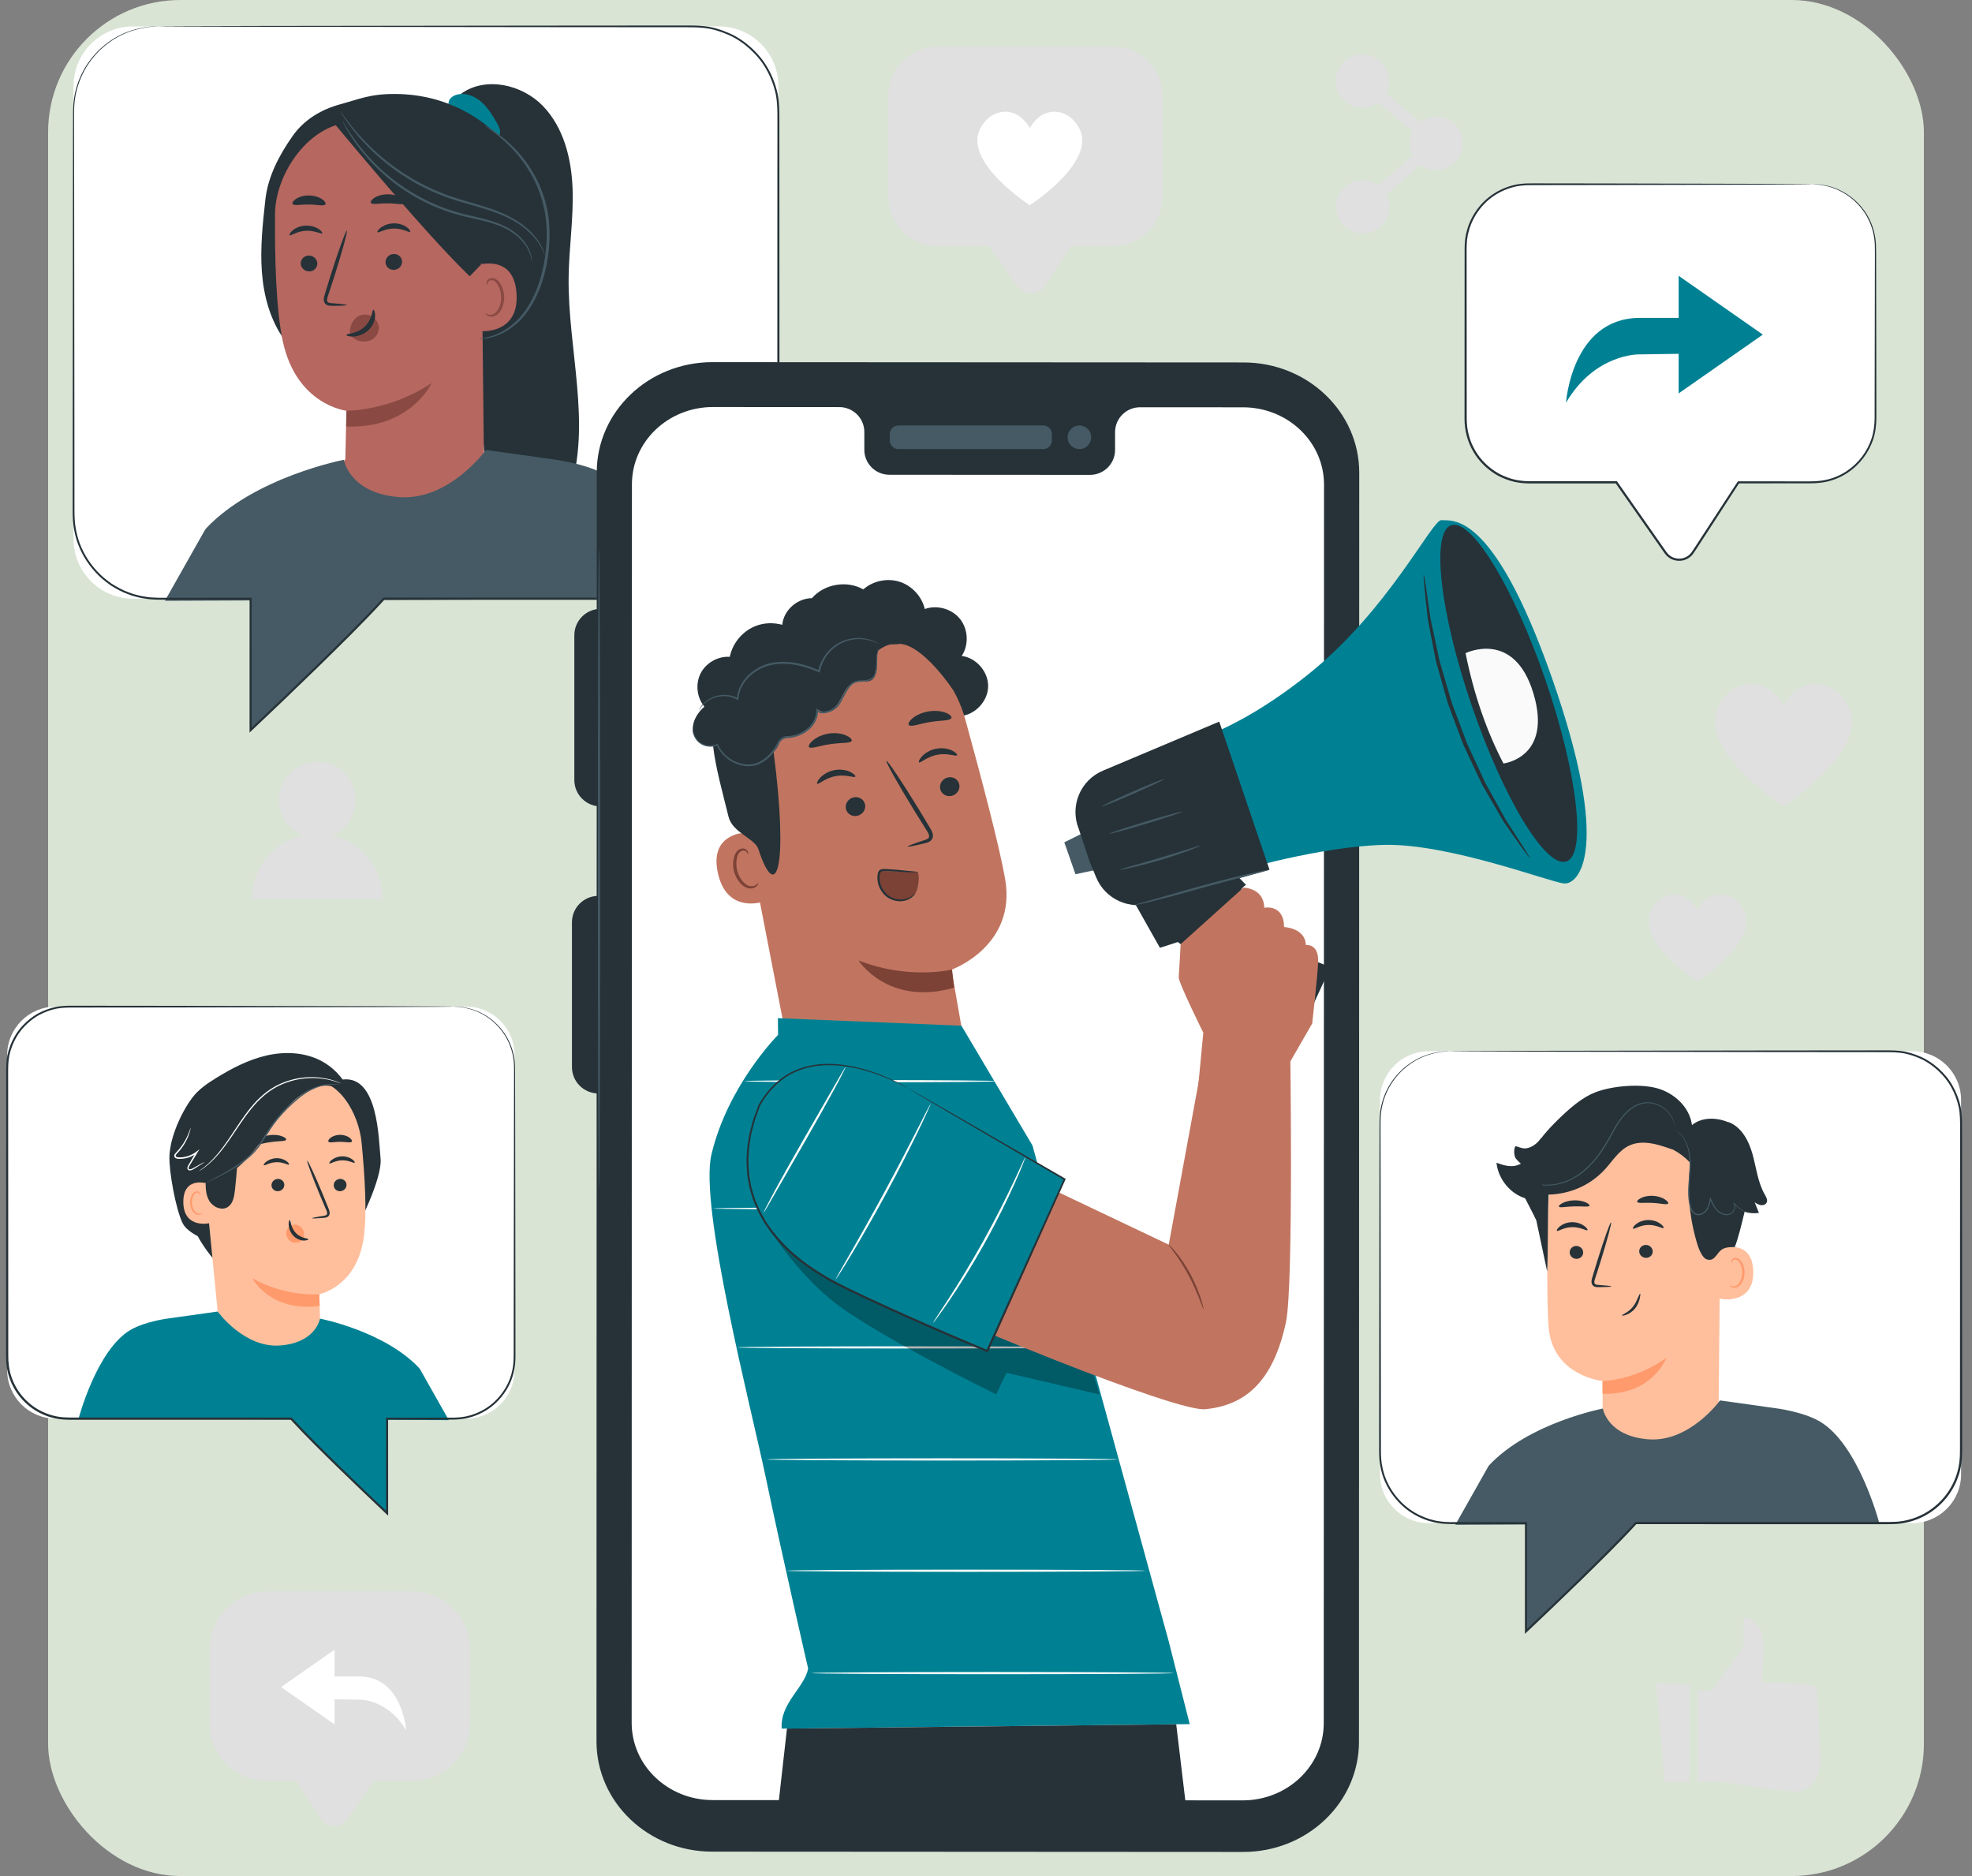 <svg width="164" height="156" viewBox="0 0 164 156" fill="none" xmlns="http://www.w3.org/2000/svg">
<rect x="0" y="0" width="164" height="156" fill="#808080" stroke="none"/>
<rect x="4" width="156" height="156" rx="11" fill="#D9E4D5"/>
<path d="M141.166 140.592H142.374L145.011 136.918V134.506C145.011 134.506 146.878 134.392 146.658 137.549C146.438 140.707 146.676 139.903 146.676 139.903C146.676 139.903 150.642 139.918 150.971 140.262C151.21 140.513 151.319 144.451 151.36 146.587C151.381 147.662 150.722 148.662 149.721 148.917C149.58 148.953 149.436 148.974 149.295 148.974C148.306 148.974 143.253 148.17 143.253 148.17H141.166V140.592H141.166Z" fill="#E0E0E0"/>
<path d="M137.707 139.93L138.45 148.193H140.519V140.096L137.707 139.93Z" fill="#E0E0E0"/>
<path d="M79.389 16.344L84.593 23.785C85.163 24.601 86.377 24.58 86.919 23.747L91.956 16.008L79.389 16.344Z" fill="#E0E0E0"/>
<path d="M92.585 20.461H77.978C75.718 20.461 73.885 18.628 73.885 16.367V7.978C73.885 5.718 75.717 3.885 77.978 3.885H92.585C94.846 3.885 96.678 5.717 96.678 7.978V16.367C96.678 18.628 94.846 20.461 92.585 20.461Z" fill="#E0E0E0"/>
<path d="M89.744 10.649C89.014 9.314 87.802 9.107 86.988 9.411C86.102 9.741 85.643 10.649 85.643 10.649C85.643 10.649 85.183 9.741 84.298 9.411C83.483 9.107 82.272 9.314 81.541 10.649C80.017 13.436 85.642 17.064 85.642 17.064C85.642 17.064 91.269 13.436 89.744 10.649Z" fill="white"/>
<path d="M22.251 132.339H34.254C36.923 132.339 39.087 134.503 39.087 137.172V143.264C39.087 145.934 36.923 148.097 34.254 148.097H31.117L28.907 151.257C28.365 152.032 27.212 152.013 26.696 151.22L24.663 148.097H22.251C19.582 148.097 17.418 145.934 17.418 143.264V137.172C17.418 134.503 19.582 132.339 22.251 132.339Z" fill="#E0E0E0"/>
<path d="M27.825 137.179V143.395L23.375 140.287L27.825 137.179Z" fill="white"/>
<path d="M33.779 143.886C33.779 143.886 33.484 139.469 29.951 139.403H27.693V141.301L29.918 141.334C29.918 141.334 32.248 141.28 33.779 143.886Z" fill="white"/>
<path d="M29.482 67.265C29.887 65.555 28.829 63.84 27.119 63.434C25.409 63.029 23.694 64.087 23.289 65.797C22.883 67.507 23.941 69.222 25.651 69.627C27.361 70.033 29.076 68.975 29.482 67.265Z" fill="#E0E0E0"/>
<path d="M26.39 69.328C23.385 69.328 20.949 71.764 20.949 74.769H31.831C31.831 71.764 29.395 69.328 26.39 69.328Z" fill="#E0E0E0"/>
<path d="M115.512 6.743C115.512 7.966 114.522 8.957 113.299 8.957C112.077 8.957 111.086 7.966 111.086 6.743C111.086 5.521 112.077 4.53 113.299 4.53C114.522 4.53 115.512 5.521 115.512 6.743Z" fill="#E0E0E0"/>
<path d="M121.651 11.922C121.651 13.145 120.66 14.135 119.438 14.135C118.215 14.135 117.225 13.145 117.225 11.922C117.225 10.7 118.215 9.709 119.438 9.709C120.66 9.709 121.651 10.7 121.651 11.922Z" fill="#E0E0E0"/>
<path d="M115.548 17.203C115.548 18.425 114.557 19.416 113.334 19.416C112.112 19.416 111.121 18.425 111.121 17.203C111.121 15.98 112.112 14.989 113.334 14.989C114.557 14.989 115.548 15.98 115.548 17.203Z" fill="#E0E0E0"/>
<path d="M113.299 6.743L119.437 11.921L113.333 17.202" stroke="#E0E0E0" stroke-miterlimit="10"/>
<path d="M153.69 58.648C152.734 56.902 151.15 56.631 150.084 57.029C148.927 57.461 148.326 58.648 148.326 58.648C148.326 58.648 147.725 57.461 146.567 57.029C145.502 56.631 143.918 56.902 142.962 58.648C140.968 62.293 148.326 67.038 148.326 67.038C148.326 67.038 155.684 62.293 153.69 58.648Z" fill="#E0E0E0"/>
<path d="M144.987 75.641C144.306 74.396 143.177 74.203 142.418 74.487C141.594 74.794 141.165 75.641 141.165 75.641C141.165 75.641 140.737 74.794 139.912 74.487C139.153 74.203 138.025 74.396 137.344 75.641C135.923 78.237 141.165 81.617 141.165 81.617C141.165 81.617 146.407 78.237 144.987 75.641Z" fill="#E0E0E0"/>
<path d="M150.733 15.319H127.127C124.233 15.319 121.887 17.666 121.887 20.56V34.868C121.887 37.762 124.233 40.108 127.127 40.108H134.423L138.513 45.957C139.072 46.756 140.263 46.736 140.795 45.919L144.577 40.109H150.733C153.627 40.109 155.974 37.763 155.974 34.868V20.56C155.974 17.666 153.628 15.319 150.733 15.319Z" fill="white"/>
<path d="M150.734 15.319C150.734 15.319 150.794 15.318 150.911 15.321C151.027 15.332 151.204 15.315 151.431 15.357C151.885 15.407 152.574 15.546 153.348 15.99C154.113 16.425 154.987 17.177 155.528 18.353C155.798 18.935 155.98 19.613 156.011 20.348C156.034 21.079 156.021 21.85 156.027 22.666C156.033 25.929 156.039 29.867 156.047 34.343C156.055 34.898 156.042 35.484 155.912 36.053C155.79 36.625 155.554 37.18 155.236 37.688C154.599 38.703 153.592 39.539 152.383 39.925C151.783 40.125 151.135 40.194 150.496 40.191C149.859 40.191 149.214 40.192 148.563 40.192C147.261 40.193 145.932 40.194 144.578 40.195L144.649 40.156C143.944 41.241 143.222 42.352 142.485 43.485C142.117 44.052 141.745 44.624 141.369 45.201C141.176 45.491 141.004 45.778 140.792 46.073C140.568 46.368 140.22 46.565 139.851 46.619C139.483 46.669 139.091 46.582 138.786 46.358C138.63 46.253 138.505 46.1 138.401 45.954L138.096 45.517C137.688 44.934 137.276 44.346 136.863 43.755C136.035 42.572 135.196 41.373 134.348 40.161L134.424 40.201C133.156 40.201 131.8 40.201 130.434 40.201C129.438 40.201 128.448 40.201 127.465 40.201C126.976 40.212 126.468 40.176 125.984 40.075C125.498 39.969 125.034 39.787 124.595 39.562C123.732 39.085 123.001 38.383 122.518 37.539C122.024 36.702 121.79 35.728 121.797 34.779C121.799 31.024 121.801 27.401 121.802 23.951C121.803 23.088 121.804 22.237 121.804 21.396C121.807 20.975 121.795 20.561 121.826 20.138C121.834 19.927 121.883 19.721 121.91 19.515C121.96 19.312 122.006 19.108 122.07 18.911C122.332 18.123 122.773 17.411 123.334 16.835C123.897 16.259 124.587 15.832 125.317 15.567C125.498 15.493 125.686 15.445 125.873 15.399C126.058 15.343 126.25 15.325 126.439 15.295C126.818 15.245 127.199 15.245 127.567 15.247C128.307 15.248 129.033 15.248 129.745 15.249C131.17 15.252 132.536 15.253 133.841 15.255C139.057 15.268 143.278 15.278 146.201 15.285C147.657 15.292 148.788 15.298 149.562 15.302C149.942 15.306 150.233 15.309 150.436 15.311C150.634 15.313 150.734 15.319 150.734 15.319C150.734 15.319 150.633 15.326 150.436 15.329C150.234 15.331 149.943 15.334 149.562 15.338C148.789 15.342 147.657 15.348 146.202 15.356C143.278 15.363 139.057 15.373 133.842 15.385C132.537 15.387 131.17 15.389 129.746 15.391C129.034 15.392 128.307 15.393 127.567 15.394C127.196 15.393 126.826 15.395 126.458 15.443C126.275 15.474 126.089 15.491 125.909 15.546C125.727 15.591 125.545 15.638 125.37 15.71C124.661 15.969 123.992 16.385 123.447 16.945C122.903 17.506 122.477 18.197 122.224 18.961C122.162 19.152 122.118 19.349 122.07 19.546C122.045 19.747 121.997 19.946 121.99 20.15C121.961 20.555 121.972 20.976 121.97 21.396C121.971 22.236 121.972 23.088 121.972 23.951C121.974 27.401 121.976 31.023 121.978 34.778C121.972 35.702 122.198 36.638 122.675 37.447C123.143 38.262 123.849 38.94 124.682 39.4C125.106 39.617 125.554 39.793 126.023 39.896C126.496 39.993 126.97 40.027 127.465 40.017C128.448 40.017 129.438 40.017 130.434 40.017C131.8 40.017 133.156 40.018 134.424 40.018H134.472L134.499 40.057C135.346 41.269 136.185 42.468 137.012 43.651C137.426 44.243 137.837 44.831 138.245 45.414L138.55 45.851C138.65 45.993 138.753 46.119 138.892 46.213C139.158 46.41 139.502 46.486 139.826 46.442C140.15 46.394 140.454 46.223 140.651 45.964C140.845 45.695 141.031 45.389 141.22 45.105C141.596 44.528 141.968 43.956 142.337 43.39C143.075 42.258 143.798 41.148 144.505 40.063L144.531 40.024H144.578C145.932 40.025 147.261 40.026 148.563 40.027C149.214 40.027 149.859 40.028 150.496 40.028C151.13 40.033 151.748 39.967 152.334 39.774C153.507 39.402 154.486 38.593 155.107 37.608C155.417 37.115 155.648 36.577 155.767 36.021C155.894 35.466 155.91 34.907 155.902 34.344C155.91 29.868 155.917 25.93 155.922 22.667C155.919 21.853 155.936 21.077 155.917 20.353C155.891 19.631 155.716 18.963 155.454 18.389C154.929 17.228 154.072 16.479 153.32 16.04C152.559 15.593 151.877 15.445 151.427 15.386C151.202 15.34 151.026 15.352 150.91 15.337C150.794 15.327 150.734 15.319 150.734 15.319Z" fill="#263238"/>
<path d="M139.604 22.934V32.713L146.604 27.823L139.604 22.934Z" fill="#008193"/>
<path d="M130.236 33.485C130.236 33.485 130.7 26.537 136.258 26.434H139.81V29.419L136.31 29.47C136.31 29.47 132.646 29.385 130.236 33.485Z" fill="#008193"/>
<path d="M11.075 49.788H59.776C62.515 49.788 64.734 47.568 64.734 44.83V7.152C64.734 4.414 62.515 2.194 59.776 2.194H11.075C8.337 2.194 6.117 4.414 6.117 7.152V44.83C6.117 47.568 8.337 49.788 11.075 49.788Z" fill="white"/>
<path d="M33.07 48.33C32.469 49.787 20.842 60.714 20.842 60.714V48.33H33.07Z" fill="#455A64"/>
<path d="M47.29 23.081C47.32 20.598 47.711 18.124 47.616 15.643C47.52 13.162 46.867 10.578 45.137 8.799C43.406 7.019 40.4 6.34 38.375 7.776L37.959 9.888C38.756 19.461 39.553 29.034 40.351 38.606C40.455 39.864 40.57 41.158 41.142 42.282C41.714 43.407 42.861 44.336 44.121 44.258C45.769 44.157 46.85 42.486 47.362 40.917C49.22 35.227 47.218 29.065 47.29 23.081Z" fill="#263238"/>
<path d="M41.319 10.209C40.959 9.595 40.588 8.972 40.057 8.498C39.527 8.024 38.802 7.712 38.103 7.845C37.774 7.908 37.439 8.095 37.328 8.411C37.218 8.727 37.454 9.149 37.788 9.122L37.859 9.183C38.603 9.841 39.359 10.483 40.128 11.111C40.321 11.269 40.522 11.43 40.761 11.503C41 11.576 41.289 11.542 41.455 11.355C41.729 11.046 41.529 10.565 41.319 10.209Z" fill="#008193"/>
<path d="M42.721 12.646C40.247 9.622 36.925 7.881 33.018 7.816C30.814 7.78 29.902 8.238 28.315 8.666C26.728 9.095 25.296 9.946 24.349 11.29C23.224 12.886 22.279 14.674 22.067 16.615C21.849 18.609 21.63 20.616 21.78 22.616C21.931 24.617 22.474 26.631 23.651 28.255L28.741 29.139C31.551 29.235 34.401 29.327 37.139 28.686C39.877 28.045 42.538 26.571 44.004 24.172C46.042 20.837 45.196 15.67 42.721 12.646Z" fill="#263238"/>
<path d="M28.721 38.173C28.755 36.387 28.815 34.148 28.815 34.156C28.815 34.156 24.665 33.699 23.519 28.38C22.948 25.735 22.843 21.353 22.872 17.765C22.898 14.534 25.648 10.136 29.637 10.122L31.409 9.916L38.194 12.613C39.174 12.662 39.953 13.454 39.987 14.434L40.243 37.823L35.896 45.084L28.117 39.058L28.721 38.173Z" fill="#B56760"/>
<path d="M31.497 27.135C31.46 26.855 31.304 26.607 31.105 26.437C30.708 26.096 30.127 26.063 29.702 26.357C29.276 26.65 29.032 27.253 29.113 27.812C29.352 28.14 29.717 28.362 30.121 28.397C30.184 28.402 30.247 28.404 30.311 28.403C30.617 28.395 30.929 28.291 31.163 28.065C31.397 27.839 31.542 27.481 31.497 27.135Z" fill="#8A4A43"/>
<path d="M25.012 21.91C25.019 22.275 25.333 22.569 25.713 22.568C26.093 22.568 26.396 22.273 26.389 21.909C26.382 21.545 26.067 21.25 25.688 21.251C25.307 21.251 25.005 21.547 25.012 21.91Z" fill="#263238"/>
<path d="M24.087 19.559C24.177 19.644 24.677 19.23 25.418 19.191C26.157 19.142 26.721 19.493 26.797 19.398C26.834 19.355 26.738 19.198 26.492 19.039C26.25 18.88 25.843 18.735 25.382 18.762C24.921 18.79 24.543 18.981 24.329 19.167C24.111 19.355 24.043 19.521 24.087 19.559Z" fill="#263238"/>
<path d="M28.845 25.366C28.846 25.324 28.382 25.27 27.63 25.215C27.44 25.206 27.259 25.178 27.22 25.051C27.168 24.917 27.236 24.709 27.316 24.483C27.468 24.016 27.628 23.526 27.796 23.013C28.459 20.92 28.929 19.204 28.845 19.178C28.76 19.152 28.154 20.827 27.489 22.919C27.331 23.435 27.178 23.927 27.034 24.397C26.974 24.616 26.864 24.866 26.976 25.145C27.035 25.283 27.179 25.378 27.302 25.404C27.425 25.435 27.532 25.431 27.626 25.431C28.379 25.43 28.845 25.408 28.845 25.366Z" fill="#263238"/>
<path d="M28.814 34.156C28.814 34.156 32.437 34.191 35.895 31.845C35.895 31.845 34.184 35.669 28.787 35.462L28.814 34.156Z" fill="#8A4A43"/>
<path d="M31.053 25.759C30.932 25.759 30.975 26.562 30.318 27.171C29.663 27.781 28.801 27.738 28.801 27.85C28.793 27.901 29 27.996 29.363 27.986C29.718 27.978 30.23 27.836 30.631 27.464C31.032 27.091 31.187 26.614 31.196 26.283C31.208 25.946 31.108 25.751 31.053 25.759Z" fill="#263238"/>
<path d="M24.338 16.966C24.473 17.14 25.033 16.988 25.698 17.006C26.364 17.004 26.923 17.169 27.059 16.999C27.12 16.915 27.038 16.743 26.798 16.574C26.562 16.405 26.162 16.259 25.704 16.253C25.247 16.248 24.844 16.384 24.606 16.547C24.364 16.711 24.279 16.881 24.338 16.966Z" fill="#263238"/>
<path d="M33.437 21.731C33.456 22.095 33.164 22.411 32.785 22.438C32.406 22.465 32.083 22.193 32.063 21.829C32.044 21.465 32.336 21.149 32.715 21.122C33.094 21.095 33.418 21.368 33.437 21.731Z" fill="#263238"/>
<path d="M34.107 19.273C34.023 19.364 33.495 18.987 32.753 19.002C32.012 19.006 31.475 19.397 31.392 19.307C31.352 19.268 31.437 19.104 31.67 18.927C31.901 18.752 32.295 18.578 32.758 18.571C33.219 18.566 33.611 18.729 33.837 18.899C34.068 19.071 34.148 19.232 34.107 19.273Z" fill="#263238"/>
<path d="M33.662 16.9C33.519 17.07 32.944 16.906 32.256 16.91C31.568 16.892 30.987 17.045 30.85 16.871C30.79 16.787 30.879 16.616 31.131 16.452C31.379 16.289 31.796 16.152 32.269 16.156C32.742 16.162 33.154 16.307 33.396 16.475C33.642 16.644 33.725 16.817 33.662 16.9Z" fill="#263238"/>
<path d="M39.065 23.451C39.044 23.052 39.454 22.084 39.845 22.001C40.89 21.779 42.794 21.759 42.959 24.434C43.184 28.091 39.466 27.563 39.453 27.458C39.443 27.377 39.138 24.831 39.065 23.451Z" fill="#B56760"/>
<path d="M40.38 26.061C40.395 26.048 40.446 26.102 40.557 26.145C40.665 26.186 40.847 26.208 41.034 26.125C41.411 25.959 41.699 25.326 41.676 24.666C41.665 24.332 41.575 24.02 41.441 23.765C41.313 23.504 41.129 23.328 40.932 23.305C40.736 23.273 40.605 23.398 40.567 23.503C40.524 23.608 40.552 23.68 40.533 23.687C40.523 23.697 40.45 23.631 40.471 23.479C40.481 23.405 40.519 23.316 40.601 23.24C40.684 23.164 40.811 23.119 40.947 23.126C41.23 23.128 41.5 23.372 41.647 23.652C41.81 23.932 41.918 24.283 41.931 24.657C41.953 25.396 41.618 26.108 41.099 26.294C40.846 26.377 40.626 26.312 40.51 26.233C40.392 26.149 40.368 26.068 40.38 26.061Z" fill="#8A4A43"/>
<path d="M39.995 22.01L39.066 22.974C35.054 19.133 27.213 9.518 27.65 10.091C27.65 10.091 30.399 8.96 33.382 9.468C36.366 9.977 42.025 11.47 41.938 14.988C41.851 18.508 39.995 22.01 39.995 22.01Z" fill="#263238"/>
<path d="M45.308 21.204C45.314 21.201 45.294 21.129 45.252 20.992C45.208 20.855 45.13 20.657 45.002 20.415C44.748 19.934 44.261 19.282 43.474 18.696C42.698 18.093 41.622 17.601 40.397 17.215C39.174 16.817 37.795 16.508 36.441 15.927C35.079 15.367 33.864 14.646 32.828 13.903C31.796 13.153 30.943 12.374 30.279 11.674C29.613 10.973 29.13 10.356 28.804 9.924C28.654 9.718 28.533 9.551 28.437 9.42C28.352 9.305 28.305 9.247 28.299 9.25C28.294 9.254 28.331 9.319 28.405 9.441C28.482 9.562 28.59 9.743 28.745 9.967C29.054 10.413 29.524 11.047 30.182 11.765C30.839 12.482 31.69 13.278 32.727 14.043C33.767 14.8 34.992 15.534 36.37 16.1C37.741 16.688 39.13 16.994 40.345 17.381C41.566 17.755 42.624 18.225 43.396 18.802C44.178 19.365 44.669 19.989 44.939 20.451C45.207 20.918 45.289 21.211 45.308 21.204Z" fill="#455A64"/>
<path d="M44.243 21.779C44.243 21.779 44.28 21.48 44.101 20.98C43.931 20.484 43.498 19.81 42.727 19.258C41.963 18.688 40.873 18.335 39.675 18.062C38.473 17.796 37.167 17.457 35.883 16.858C34.602 16.265 33.452 15.546 32.503 14.772C31.548 14.003 30.778 13.206 30.185 12.494C29.584 11.786 29.181 11.149 28.893 10.717C28.767 10.509 28.665 10.34 28.583 10.205C28.51 10.089 28.469 10.029 28.464 10.032C28.458 10.035 28.488 10.101 28.55 10.223C28.624 10.363 28.717 10.539 28.831 10.755C29.102 11.2 29.49 11.853 30.083 12.578C30.668 13.306 31.436 14.122 32.394 14.906C33.348 15.696 34.509 16.428 35.806 17.029C37.102 17.634 38.437 17.975 39.637 18.23C40.833 18.494 41.9 18.827 42.651 19.366C43.41 19.89 43.847 20.531 44.034 21.006C44.228 21.485 44.218 21.783 44.243 21.779Z" fill="#455A64"/>
<path d="M39.873 28.202C39.87 28.177 40.183 28.137 40.724 27.995C41.263 27.845 42.025 27.516 42.771 26.852C43.526 26.197 44.197 25.178 44.672 23.943C45.144 22.707 45.428 21.254 45.465 19.724C45.48 18.959 45.422 18.214 45.288 17.506C45.146 16.8 44.935 16.136 44.682 15.524C44.159 14.306 43.464 13.315 42.787 12.574C41.426 11.085 40.292 10.485 40.333 10.434C40.337 10.427 40.407 10.464 40.535 10.54C40.661 10.619 40.857 10.724 41.087 10.89C41.557 11.208 42.211 11.717 42.913 12.459C43.616 13.196 44.34 14.195 44.886 15.437C45.15 16.059 45.371 16.738 45.52 17.46C45.66 18.184 45.721 18.949 45.706 19.729C45.668 21.287 45.373 22.764 44.879 24.023C44.383 25.281 43.676 26.321 42.883 26.979C42.099 27.648 41.303 27.961 40.748 28.086C40.473 28.162 40.247 28.164 40.101 28.189C39.952 28.206 39.874 28.21 39.873 28.202Z" fill="#455A64"/>
<path d="M17.059 44.041L17.15 43.925C21.179 39.662 28.595 38.234 28.595 38.234C28.595 38.234 29.048 41.025 33.205 41.337C37.362 41.649 40.416 37.414 40.416 37.414L45.962 38.191C45.962 38.191 48.754 38.52 50.492 39.542C54.406 41.845 56.484 49.787 56.484 49.787L13.715 49.959L17.059 44.041Z" fill="#455A64"/>
<path d="M13.147 2.194C13.147 2.194 13.046 2.204 12.849 2.216C12.749 2.222 12.626 2.229 12.479 2.238C12.333 2.251 12.164 2.285 11.972 2.314C11.218 2.453 10.057 2.757 8.869 3.688C8.28 4.149 7.69 4.758 7.207 5.54C6.724 6.32 6.353 7.274 6.217 8.347C6.151 8.882 6.155 9.445 6.159 10.028C6.16 10.611 6.161 11.214 6.162 11.835C6.164 13.079 6.165 14.399 6.168 15.792C6.173 21.366 6.18 28.109 6.187 35.799C6.188 37.722 6.19 39.703 6.191 41.741C6.194 42.25 6.181 42.766 6.219 43.274C6.251 43.784 6.356 44.289 6.496 44.787C6.797 45.778 7.34 46.706 8.059 47.484C8.414 47.88 8.833 48.214 9.269 48.527C9.724 48.812 10.196 49.08 10.709 49.259L11.093 49.398L11.489 49.5C11.751 49.58 12.025 49.605 12.296 49.65C12.567 49.692 12.844 49.685 13.12 49.705C13.399 49.706 13.679 49.706 13.96 49.706C16.206 49.705 18.502 49.705 20.843 49.704H20.927V49.788C20.928 53.24 20.929 56.931 20.93 60.715L20.783 60.651C22.591 58.945 24.434 57.182 26.295 55.368C28.15 53.549 30.048 51.7 31.857 49.726L31.885 49.696H31.925C37.737 49.696 43.804 49.696 49.994 49.695C51.856 49.695 53.707 49.695 55.546 49.695C56.006 49.695 56.465 49.695 56.923 49.695C57.382 49.698 57.839 49.697 58.287 49.665C59.185 49.59 60.064 49.339 60.86 48.931C62.458 48.119 63.7 46.674 64.265 45.004C64.558 44.168 64.652 43.29 64.644 42.408C64.644 41.523 64.645 40.641 64.645 39.763C64.647 32.74 64.648 25.965 64.65 19.511C64.652 16.285 64.653 13.138 64.654 10.081C64.657 9.314 64.662 8.562 64.515 7.83C64.358 7.101 64.092 6.405 63.73 5.767C63.375 5.125 62.9 4.561 62.367 4.077C61.833 3.594 61.235 3.183 60.584 2.899C59.937 2.615 59.258 2.399 58.562 2.326C57.872 2.247 57.171 2.27 56.478 2.267C55.094 2.266 53.735 2.265 52.403 2.264C49.739 2.262 47.183 2.26 44.743 2.258C34.984 2.245 27.086 2.235 21.625 2.228C18.898 2.221 16.779 2.215 15.34 2.211C14.623 2.207 14.076 2.204 13.705 2.202C13.336 2.2 13.147 2.194 13.147 2.194C13.147 2.194 13.336 2.188 13.704 2.184C14.075 2.182 14.622 2.179 15.339 2.175C16.778 2.171 18.896 2.165 21.624 2.158C27.085 2.151 34.983 2.141 44.742 2.129C47.182 2.127 49.738 2.125 52.402 2.123C53.734 2.121 55.093 2.121 56.477 2.12C57.168 2.123 57.869 2.098 58.58 2.178C59.29 2.252 59.984 2.47 60.646 2.761C61.312 3.051 61.924 3.469 62.471 3.962C63.015 4.457 63.501 5.033 63.866 5.689C64.236 6.341 64.51 7.053 64.67 7.799C64.821 8.548 64.817 9.322 64.815 10.082C64.816 13.139 64.817 16.285 64.819 19.512C64.82 25.966 64.822 32.74 64.824 39.764C64.824 40.642 64.824 41.523 64.824 42.409C64.833 43.296 64.737 44.21 64.436 45.063C63.857 46.778 62.582 48.261 60.942 49.094C60.125 49.514 59.223 49.772 58.301 49.849C57.837 49.881 57.379 49.883 56.922 49.879C56.464 49.879 56.004 49.879 55.545 49.879C53.706 49.879 51.855 49.879 49.992 49.879C43.803 49.879 37.736 49.878 31.924 49.878L31.991 49.848C30.174 51.828 28.276 53.676 26.419 55.496C24.556 57.309 22.712 59.072 20.901 60.778L20.754 60.917V60.714C20.755 56.93 20.756 53.239 20.757 49.787L20.841 49.871C18.5 49.87 16.205 49.869 13.958 49.868C13.677 49.867 13.397 49.867 13.117 49.866C12.835 49.846 12.552 49.852 12.274 49.808C11.998 49.762 11.717 49.736 11.449 49.654L11.044 49.55L10.652 49.408C10.127 49.223 9.644 48.949 9.18 48.657C8.734 48.337 8.306 47.994 7.944 47.589C7.209 46.793 6.656 45.844 6.35 44.831C6.207 44.322 6.1 43.806 6.067 43.285C6.03 42.761 6.044 42.251 6.042 41.741C6.043 39.703 6.045 37.721 6.046 35.799C6.053 28.109 6.06 21.366 6.065 15.792C6.067 14.399 6.069 13.079 6.071 11.835C6.072 11.214 6.073 10.611 6.074 10.028C6.072 9.447 6.069 8.879 6.138 8.337C6.279 7.252 6.658 6.289 7.149 5.505C7.64 4.718 8.239 4.106 8.835 3.645C10.037 2.713 11.207 2.418 11.966 2.286C12.16 2.26 12.329 2.228 12.476 2.217C12.623 2.211 12.747 2.205 12.847 2.201C13.046 2.194 13.147 2.194 13.147 2.194Z" fill="#263238"/>
<path d="M103.391 153.997L59.223 153.972C53.911 153.97 49.606 149.864 49.607 144.802L49.629 39.281C49.63 34.216 53.941 30.111 59.256 30.114L103.424 30.139C108.736 30.142 113.041 34.247 113.04 39.309L113.018 144.831C113.017 149.895 108.706 154 103.391 153.997Z" fill="#263238"/>
<path d="M103.377 33.87L94.814 33.866C93.665 33.865 92.734 34.792 92.734 35.936L92.733 37.416C92.733 38.561 91.802 39.487 90.653 39.487L73.961 39.477C72.813 39.477 71.882 38.549 71.882 37.405L71.882 35.924C71.882 34.78 70.952 33.852 69.803 33.852L66.792 33.85L59.296 33.846C55.574 33.844 52.555 36.718 52.554 40.266L52.533 143.261C52.532 146.807 55.547 149.682 59.267 149.684L103.347 149.708C107.069 149.711 110.089 146.836 110.089 143.289L110.111 40.292C110.112 36.747 107.097 33.873 103.377 33.87Z" fill="white"/>
<path d="M79.853 59.545C81.082 59.452 82.146 58.333 82.177 57.101C82.208 55.87 81.201 54.699 79.98 54.544C80.581 53.635 80.527 52.343 79.853 51.486C79.18 50.629 77.937 50.273 76.911 50.642C76.665 49.595 75.84 48.703 74.815 48.376C73.79 48.049 72.601 48.299 71.794 49.011C70.435 48.234 68.545 48.556 67.522 49.741C66.459 49.747 65.445 50.508 65.14 51.526C64.836 52.545 65.266 53.738 66.15 54.327" fill="#263238"/>
<path d="M80.279 59.823C78.804 54.464 73.461 51.136 68.001 52.176L67.458 52.279C61.673 53.735 59.677 59.461 61.292 65.204L65.341 86.055L77.259 95.254L80.344 87.575L79.13 80.635C79.13 80.635 84.587 78.69 83.586 73.054C83.103 70.332 81.651 64.807 80.279 59.823Z" fill="#C17560"/>
<path d="M79.175 80.618C79.175 80.618 75.625 81.517 71.397 79.864C71.397 79.864 73.833 83.705 79.348 82.131L79.175 80.618Z" fill="#7C4236"/>
<path d="M79.776 65.218C79.872 65.639 79.594 66.067 79.156 66.175C78.719 66.283 78.286 66.03 78.191 65.609C78.095 65.188 78.373 64.759 78.81 64.651C79.248 64.543 79.681 64.797 79.776 65.218Z" fill="#263238"/>
<path d="M79.594 62.804C79.514 62.928 78.82 62.593 77.957 62.76C77.092 62.914 76.542 63.48 76.428 63.392C76.373 63.353 76.439 63.145 76.677 62.891C76.91 62.639 77.337 62.356 77.876 62.256C78.415 62.157 78.905 62.269 79.204 62.422C79.508 62.575 79.634 62.748 79.594 62.804Z" fill="#263238"/>
<path d="M71.937 66.876C72.032 67.297 71.755 67.725 71.317 67.833C70.879 67.941 70.447 67.688 70.351 67.267C70.255 66.846 70.533 66.417 70.97 66.309C71.408 66.201 71.841 66.455 71.937 66.876Z" fill="#263238"/>
<path d="M71.13 64.582C71.05 64.705 70.355 64.371 69.492 64.538C68.627 64.692 68.078 65.257 67.964 65.17C67.909 65.132 67.973 64.924 68.212 64.67C68.446 64.418 68.872 64.135 69.411 64.035C69.95 63.935 70.44 64.047 70.739 64.201C71.043 64.353 71.169 64.526 71.13 64.582Z" fill="#263238"/>
<path d="M75.486 70.394C75.473 70.345 75.992 70.15 76.841 69.873C77.058 69.809 77.258 69.725 77.267 69.567C77.289 69.398 77.151 69.178 76.995 68.941C76.686 68.447 76.362 67.928 76.023 67.385C74.661 65.165 73.631 63.323 73.72 63.269C73.81 63.215 74.987 64.97 76.348 67.19C76.679 67.738 76.994 68.261 77.295 68.761C77.426 68.996 77.624 69.253 77.575 69.605C77.547 69.782 77.407 69.932 77.273 69.997C77.14 70.067 77.016 70.093 76.908 70.121C76.041 70.335 75.499 70.442 75.486 70.394Z" fill="#263238"/>
<path d="M70.833 61.59C70.761 61.831 69.975 61.735 69.058 61.879C68.137 62.002 67.402 62.32 67.275 62.108C67.218 62.007 67.343 61.779 67.638 61.541C67.93 61.303 68.4 61.074 68.951 60.993C69.502 60.913 70.01 61.001 70.349 61.147C70.69 61.292 70.864 61.476 70.833 61.59Z" fill="#263238"/>
<path d="M79.117 59.724C78.972 59.955 78.22 59.887 77.36 60.041C76.497 60.169 75.802 60.474 75.596 60.301C75.503 60.215 75.58 59.997 75.862 59.75C76.139 59.506 76.634 59.255 77.226 59.157C77.819 59.061 78.363 59.142 78.7 59.286C79.041 59.43 79.179 59.613 79.117 59.724Z" fill="#263238"/>
<path d="M63.236 70.505C63.035 69.644 62.157 69.101 61.308 69.348C60.278 69.647 59.224 70.465 59.706 72.619C60.561 76.44 64.221 74.793 64.203 74.682C64.191 74.607 63.608 72.101 63.236 70.505Z" fill="#C17560"/>
<path d="M63.051 73.43C63.031 73.421 62.994 73.491 62.893 73.568C62.795 73.643 62.614 73.72 62.398 73.69C61.961 73.632 61.478 73.067 61.306 72.382C61.218 72.037 61.217 71.69 61.279 71.388C61.333 71.082 61.47 70.846 61.665 70.765C61.857 70.673 62.028 70.762 62.099 70.859C62.174 70.955 62.167 71.036 62.188 71.038C62.201 71.046 62.256 70.956 62.19 70.805C62.157 70.733 62.092 70.653 61.986 70.6C61.878 70.545 61.734 70.538 61.596 70.585C61.306 70.671 61.102 71.001 61.033 71.332C60.949 71.669 60.943 72.061 61.041 72.449C61.238 73.213 61.793 73.846 62.381 73.882C62.666 73.892 62.872 73.761 62.967 73.645C63.064 73.524 63.066 73.434 63.051 73.43Z" fill="#7C4236"/>
<path d="M75.56 52.433C75.507 52.344 75.444 52.259 75.373 52.184C74.84 51.616 74.022 51.367 73.252 51.459C72.747 51.311 72.255 51.209 71.797 51.149C71.085 50.34 69.994 49.862 68.916 49.952C67.693 50.054 66.571 50.877 66.067 51.992C65.914 52.044 65.762 52.101 65.609 52.159C64.709 51.736 63.626 51.709 62.714 52.108C61.691 52.556 60.912 53.524 60.693 54.619C59.711 54.551 58.714 55.116 58.267 55.992C57.82 56.869 57.949 58.008 58.581 58.763C57.965 59.289 57.504 60.088 57.642 60.887C57.771 61.638 58.596 62.242 59.3 62.017C59.515 63.884 60.127 66.016 60.587 67.911C60.912 69.245 62.778 69.718 63.069 70.609C64.557 75.16 65.591 72.291 64.338 62.524C64.421 62.431 64.504 62.332 64.587 62.223C64.754 62.003 64.758 61.762 64.894 61.522C65.057 61.235 65.459 61.239 65.788 61.212C66.928 61.118 67.922 60.109 68 58.968C68.366 59.34 69.028 59.195 69.406 58.835C69.785 58.475 69.976 57.967 70.24 57.516C70.504 57.065 70.912 56.629 71.434 56.605C71.726 56.591 72.024 56.709 72.305 56.63C72.802 56.489 72.935 55.851 72.917 55.335C72.901 54.901 72.865 54.411 73.077 54.056C73.358 53.854 73.658 53.684 74.001 53.591C74.196 53.576 74.397 53.578 74.589 53.57C74.678 53.566 74.77 53.553 74.863 53.535C74.983 53.55 75.107 53.574 75.239 53.609C77.093 54.107 79.246 57.346 79.246 57.346C78.94 55.093 77.373 53.464 75.56 52.433Z" fill="#263238"/>
<path d="M58.122 59.061C58.119 59.059 58.127 59.038 58.147 58.998C58.168 58.959 58.194 58.897 58.241 58.824C58.335 58.679 58.494 58.472 58.758 58.273C59.021 58.08 59.388 57.884 59.849 57.812C60.305 57.733 60.866 57.778 61.378 58.074L61.28 58.126C61.31 57.34 61.755 56.489 62.504 55.9C62.876 55.604 63.316 55.363 63.803 55.217C64.29 55.07 64.813 55.016 65.341 55.035C66.373 55.078 67.325 55.395 68.146 55.756L68.04 55.812C68.224 54.872 68.789 54.117 69.428 53.664C70.073 53.201 70.787 53.051 71.356 53.05C71.931 53.048 72.375 53.188 72.66 53.307C72.803 53.367 72.91 53.423 72.978 53.465C73.047 53.507 73.082 53.53 73.079 53.534C73.073 53.545 72.929 53.46 72.641 53.354C72.355 53.252 71.917 53.13 71.357 53.145C70.803 53.16 70.118 53.317 69.504 53.77C68.895 54.213 68.361 54.944 68.19 55.84L68.172 55.934L68.084 55.896C67.272 55.544 66.336 55.238 65.334 55.197C64.822 55.178 64.315 55.23 63.848 55.369C63.382 55.508 62.957 55.738 62.599 56.02C61.876 56.582 61.447 57.388 61.409 58.133L61.403 58.24L61.311 58.185C60.836 57.902 60.303 57.848 59.865 57.916C59.42 57.975 59.062 58.154 58.8 58.333C58.276 58.709 58.144 59.08 58.122 59.061Z" fill="#455A64"/>
<path d="M73.068 53.8C73.073 53.802 73.058 53.857 73.031 53.961C73.009 54.068 72.982 54.225 72.97 54.433C72.957 54.641 72.956 54.897 72.946 55.197C72.928 55.495 72.932 55.854 72.75 56.215C72.655 56.392 72.478 56.546 72.264 56.606C72.052 56.672 71.826 56.672 71.603 56.688C71.381 56.704 71.148 56.734 70.958 56.859C70.768 56.986 70.617 57.186 70.481 57.4C70.346 57.614 70.225 57.853 70.094 58.091C69.966 58.325 69.855 58.6 69.634 58.815C69.419 59.026 69.143 59.174 68.846 59.257C68.696 59.299 68.539 59.325 68.374 59.316C68.213 59.309 68.034 59.249 67.91 59.114L68.047 59.065C68.034 59.297 67.997 59.534 67.914 59.762C67.827 59.987 67.705 60.202 67.549 60.395C67.231 60.774 66.794 61.061 66.31 61.218C66.111 61.288 65.904 61.325 65.698 61.357C65.483 61.378 65.297 61.369 65.14 61.464C64.977 61.551 64.87 61.688 64.789 61.869C64.699 62.048 64.593 62.217 64.479 62.377C64.026 63.011 63.404 63.534 62.677 63.68C61.95 63.801 61.257 63.584 60.726 63.249C60.191 62.908 59.811 62.431 59.607 61.946L59.679 61.975C59.208 62.172 58.717 62.098 58.372 61.913C58.019 61.726 57.815 61.428 57.713 61.178C57.608 60.924 57.596 60.707 57.6 60.566C57.604 60.495 57.61 60.441 57.619 60.406C57.626 60.37 57.631 60.352 57.633 60.353C57.658 60.348 57.557 60.663 57.768 61.154C57.875 61.392 58.076 61.668 58.412 61.836C58.74 62.003 59.203 62.062 59.635 61.873L59.686 61.852L59.708 61.903C59.911 62.364 60.281 62.817 60.796 63.138C61.305 63.454 61.976 63.652 62.648 63.535C63.318 63.398 63.916 62.898 64.35 62.286C64.459 62.131 64.561 61.968 64.647 61.796C64.723 61.619 64.868 61.422 65.063 61.323C65.16 61.27 65.267 61.237 65.376 61.223L65.678 61.197C65.874 61.167 66.07 61.132 66.259 61.065C66.718 60.917 67.129 60.646 67.425 60.294C67.57 60.114 67.684 59.916 67.765 59.708C67.843 59.498 67.877 59.278 67.891 59.061L67.902 58.876L68.027 59.012C68.207 59.207 68.539 59.185 68.805 59.112C69.081 59.035 69.336 58.9 69.532 58.71C69.728 58.524 69.836 58.267 69.969 58.025C70.103 57.787 70.225 57.55 70.368 57.328C70.51 57.108 70.67 56.896 70.889 56.753C71.113 56.61 71.369 56.584 71.595 56.57C71.823 56.557 72.041 56.559 72.232 56.502C72.425 56.45 72.575 56.323 72.663 56.167C72.835 55.844 72.844 55.488 72.869 55.194C72.886 54.896 72.895 54.639 72.917 54.429C72.937 54.22 72.973 54.06 73.004 53.955C73.04 53.85 73.064 53.798 73.068 53.8Z" fill="#455A64"/>
<path d="M73.08 72.416C72.921 73.467 73.378 74.496 74.376 74.86C74.722 74.986 75.129 74.96 75.46 74.797C75.864 74.597 76.216 74.306 76.311 73.835C76.401 73.393 76.46 72.94 76.335 72.507C75.419 72.454 73.996 72.469 73.08 72.416Z" fill="#7C4236"/>
<path d="M76.13 74.263C76.135 74.267 76.122 74.292 76.092 74.337C76.063 74.385 76.013 74.448 75.938 74.522C75.791 74.67 75.524 74.85 75.145 74.914C74.772 74.972 74.294 74.926 73.858 74.653C73.429 74.38 73.087 73.885 72.992 73.305C72.969 73.16 72.962 73.015 72.97 72.872C72.984 72.732 72.993 72.584 73.082 72.443C73.125 72.374 73.199 72.313 73.278 72.288C73.357 72.261 73.431 72.26 73.497 72.26C73.624 72.264 73.749 72.267 73.872 72.271C74.359 72.295 74.793 72.344 75.157 72.38C75.885 72.459 76.335 72.481 76.335 72.507C76.336 72.532 75.879 72.556 75.147 72.51C74.781 72.49 74.346 72.455 73.865 72.441C73.745 72.439 73.622 72.438 73.497 72.436C73.372 72.436 73.283 72.456 73.233 72.54C73.177 72.625 73.163 72.755 73.153 72.883C73.146 73.012 73.153 73.144 73.174 73.275C73.259 73.802 73.568 74.257 73.95 74.511C74.336 74.764 74.781 74.823 75.126 74.784C75.478 74.741 75.735 74.593 75.889 74.467C76.049 74.345 76.115 74.25 76.13 74.263Z" fill="#263238"/>
<path d="M97.508 62.046C97.508 62.046 101.993 61.489 108.735 56.126C115.478 50.764 119.127 43.142 119.88 43.252C120.633 43.362 124.082 42.139 129.078 56.402C134.075 70.665 131.3 73.606 130.052 73.462C128.804 73.318 120.536 70.152 115.175 70.255C109.814 70.359 102.737 72.48 102.737 72.48L97.508 62.046Z" fill="#008193"/>
<path d="M89.44 72.697L91.836 72.185L90.54 69.033L88.514 70.043L89.44 72.697Z" fill="#455A64"/>
<path d="M89.721 68.947L90.607 71.61L91.158 72.95C91.914 74.787 93.976 75.712 95.851 75.053L105.576 72.32L101.398 60.005L91.736 64.079C89.84 64.871 88.939 67.046 89.721 68.947Z" fill="#263238"/>
<path d="M93.207 73.038L96.465 78.814L97.953 78.333L108.12 85.924L110.645 80.429C110.645 80.429 104.729 78.167 103.568 76.14C102.406 74.112 103.629 73.59 103.629 73.59L100.765 70.596L93.207 73.038Z" fill="#263238"/>
<path d="M128.548 56.603C131.195 64.323 131.965 71.054 130.269 71.635C128.572 72.217 125.051 66.429 122.404 58.709C119.758 50.989 118.987 44.258 120.684 43.677C122.38 43.095 125.901 48.883 128.548 56.603Z" fill="#263238"/>
<path d="M121.883 54.314C121.883 54.314 125.924 52.306 127.527 57.662C129.13 63.017 125.033 63.487 125.033 63.487C123.629 60.783 122.569 57.735 121.883 54.314Z" fill="#FAFAFA"/>
<path d="M118.401 47.782C118.379 47.784 118.4 48.139 118.458 48.782C118.519 49.424 118.604 50.355 118.743 51.501C118.852 52.07 118.972 52.691 119.1 53.356C119.165 53.69 119.233 54.035 119.302 54.39C119.337 54.567 119.372 54.748 119.408 54.93C119.449 55.112 119.507 55.292 119.557 55.476C119.765 56.212 119.983 56.983 120.209 57.783C120.266 57.983 120.324 58.185 120.382 58.388C120.437 58.592 120.525 58.788 120.596 58.99C120.746 59.393 120.899 59.801 121.053 60.214C121.208 60.627 121.361 61.035 121.512 61.437C121.591 61.637 121.654 61.842 121.746 62.032C121.836 62.224 121.925 62.414 122.013 62.602C122.368 63.354 122.71 64.08 123.036 64.771C123.12 64.943 123.195 65.117 123.283 65.281C123.377 65.442 123.468 65.602 123.559 65.759C123.74 66.073 123.916 66.377 124.086 66.672C124.427 67.259 124.745 67.806 125.036 68.308C125.683 69.261 126.229 70.017 126.604 70.54C126.982 71.063 127.2 71.345 127.219 71.332C127.237 71.32 127.055 71.013 126.71 70.469C126.352 69.914 125.848 69.135 125.229 68.177C124.951 67.674 124.647 67.124 124.321 66.534C124.157 66.239 123.988 65.934 123.813 65.621C123.726 65.464 123.637 65.305 123.547 65.144C123.461 64.981 123.389 64.806 123.308 64.635C122.989 63.946 122.655 63.222 122.309 62.472C122.222 62.285 122.134 62.096 122.046 61.905C121.955 61.716 121.894 61.512 121.815 61.314C121.666 60.914 121.514 60.509 121.361 60.099C121.207 59.689 121.055 59.283 120.905 58.884C120.834 58.683 120.747 58.489 120.691 58.287C120.632 58.085 120.574 57.885 120.517 57.687C120.286 56.895 120.063 56.13 119.85 55.4C119.799 55.218 119.739 55.04 119.696 54.86C119.659 54.679 119.621 54.5 119.584 54.325C119.509 53.973 119.437 53.631 119.367 53.301C119.226 52.641 119.094 52.026 118.972 51.463C118.811 50.337 118.679 49.421 118.586 48.768C118.489 48.132 118.424 47.781 118.401 47.782Z" fill="#263238"/>
<path d="M105.577 72.319C105.58 72.331 105.424 72.38 105.139 72.457C104.819 72.541 104.414 72.647 103.933 72.773C102.914 73.036 101.509 73.409 99.961 73.835C98.412 74.263 97.01 74.654 95.987 74.907C95.476 75.034 95.06 75.13 94.771 75.19C94.482 75.249 94.322 75.276 94.318 75.264C94.316 75.251 94.471 75.201 94.754 75.12C95.073 75.03 95.475 74.916 95.953 74.781C97.003 74.483 98.384 74.091 99.912 73.657C101.461 73.23 102.874 72.877 103.902 72.646C104.416 72.53 104.833 72.441 105.123 72.386C105.413 72.331 105.574 72.306 105.577 72.319Z" fill="#455A64"/>
<path d="M99.86 70.308C99.868 70.331 99.507 70.489 98.91 70.713C98.313 70.936 97.48 71.221 96.548 71.5C95.616 71.778 94.763 71.996 94.141 72.136C93.52 72.277 93.131 72.343 93.125 72.319C93.119 72.294 93.497 72.183 94.109 72.01C94.721 71.838 95.566 71.6 96.496 71.323C97.424 71.046 98.261 70.781 98.868 70.59C99.474 70.398 99.851 70.283 99.86 70.308Z" fill="#455A64"/>
<path d="M98.317 67.496C98.332 67.544 96.988 67.993 95.317 68.498C93.645 69.004 92.278 69.374 92.264 69.325C92.249 69.276 93.592 68.827 95.264 68.322C96.935 67.817 98.302 67.447 98.317 67.496Z" fill="#455A64"/>
<path d="M96.808 64.786C96.829 64.833 95.685 65.379 94.254 66.005C92.823 66.632 91.646 67.102 91.625 67.055C91.605 67.008 92.749 66.463 94.18 65.836C95.611 65.21 96.788 64.74 96.808 64.786Z" fill="#455A64"/>
<path d="M85.867 95.254L79.959 85.293L64.692 84.662L64.708 86.05C64.708 86.05 60.514 90.268 59.164 96.014C58.141 100.364 62.444 116.967 63.655 122.722C65.144 129.797 67.209 138.753 67.209 138.753C66.902 140.339 64.866 141.622 65.007 143.74L98.942 143.368L97.198 136.491L85.867 95.254Z" fill="#008193"/>
<path d="M97.638 139.126C97.638 139.177 90.885 139.218 82.557 139.218C74.226 139.218 67.475 139.177 67.475 139.126C67.475 139.076 74.226 139.034 82.557 139.034C90.885 139.034 97.638 139.075 97.638 139.126Z" fill="white"/>
<path d="M95.292 130.613C95.292 130.664 88.6 130.705 80.348 130.705C72.093 130.705 65.402 130.663 65.402 130.613C65.402 130.562 72.092 130.521 80.348 130.521C88.6 130.521 95.292 130.562 95.292 130.613Z" fill="white"/>
<path d="M92.99 121.357C92.99 121.408 86.441 121.449 78.365 121.449C70.286 121.449 63.738 121.407 63.738 121.357C63.738 121.306 70.285 121.265 78.365 121.265C86.441 121.264 92.99 121.306 92.99 121.357Z" fill="white"/>
<path d="M91.38 112.042C91.38 112.093 84.635 112.134 76.316 112.134C67.994 112.134 61.25 112.093 61.25 112.042C61.25 111.991 67.994 111.95 76.316 111.95C84.635 111.95 91.38 111.992 91.38 112.042Z" fill="white"/>
<path d="M87.815 100.488C87.815 100.539 81.433 100.58 73.561 100.58C65.686 100.58 59.305 100.538 59.305 100.488C59.305 100.437 65.686 100.396 73.561 100.396C81.433 100.396 87.815 100.437 87.815 100.488Z" fill="white"/>
<path d="M82.957 89.904C82.957 89.956 78.242 89.997 72.428 89.997C66.612 89.997 61.898 89.955 61.898 89.904C61.898 89.854 66.612 89.812 72.428 89.812C78.242 89.812 82.957 89.854 82.957 89.904Z" fill="white"/>
<path opacity="0.3" d="M63.49 101.397C63.49 101.397 65.65 105.209 69.06 108.038C72.47 110.867 82.843 115.945 82.843 115.945L83.707 114.154L91.447 115.961L90.013 111.198L63.49 101.397Z" fill="black"/>
<path d="M99.895 88.829L97.197 103.498L74.058 92.498L70.33 105.545C79.423 109.993 97.833 117.396 100.203 117.182C103.572 116.877 105.9 114.865 106.949 109.929C107.598 106.875 107.291 86.388 107.291 86.388L99.895 88.829Z" fill="#C17560"/>
<path d="M75.572 90.528C75.572 90.528 66.918 85.182 63.143 91.918C60.446 98.488 63.431 103.735 70.093 106.993C73.305 108.564 77.68 110.504 82.1 112.347L88.538 98.058L75.572 90.528Z" fill="#008193"/>
<path d="M75.572 90.528C75.572 90.528 75.655 90.567 75.81 90.653C75.972 90.744 76.201 90.873 76.497 91.04C77.103 91.386 77.984 91.89 79.11 92.534C81.372 93.839 84.617 95.712 88.575 97.995L88.632 98.028L88.605 98.088C86.771 102.171 84.575 107.058 82.182 112.384L82.146 112.464L82.065 112.43C79.8 111.487 77.463 110.484 75.087 109.42C74.034 108.948 72.996 108.474 71.975 107.995C70.954 107.516 69.95 107.037 68.981 106.511C68.505 106.237 68.036 105.955 67.584 105.657C67.144 105.339 66.691 105.048 66.291 104.694C65.45 104.036 64.735 103.258 64.1 102.453C63.953 102.242 63.806 102.033 63.66 101.825C63.505 101.622 63.404 101.387 63.275 101.171C63.009 100.742 62.843 100.269 62.647 99.819C62.563 99.588 62.505 99.35 62.433 99.118L62.331 98.769C62.302 98.652 62.287 98.533 62.265 98.415C62.224 98.179 62.184 97.944 62.144 97.711C62.122 97.476 62.114 97.24 62.099 97.008C62.049 96.542 62.112 96.083 62.126 95.631C62.162 95.18 62.258 94.743 62.319 94.309C62.431 93.886 62.535 93.468 62.651 93.061C62.796 92.664 62.938 92.273 63.077 91.89L63.078 91.887L63.081 91.882C63.617 90.934 64.32 90.133 65.129 89.564C65.941 88.999 66.845 88.691 67.701 88.551C69.433 88.305 70.939 88.636 72.103 88.98C73.274 89.339 74.14 89.746 74.715 90.038C75.003 90.185 75.218 90.306 75.361 90.391C75.503 90.477 75.572 90.528 75.572 90.528C75.572 90.528 75.496 90.489 75.351 90.41C75.204 90.333 74.987 90.218 74.697 90.076C74.117 89.797 73.249 89.404 72.081 89.058C70.92 88.727 69.423 88.412 67.719 88.665C66.878 88.808 65.995 89.115 65.203 89.671C64.415 90.231 63.73 91.018 63.206 91.953L63.209 91.945C63.073 92.325 62.934 92.712 62.792 93.106C62.678 93.509 62.577 93.922 62.467 94.341C62.409 94.77 62.315 95.201 62.281 95.645C62.269 96.091 62.208 96.543 62.259 97.001C62.275 97.23 62.283 97.461 62.304 97.692C62.345 97.921 62.385 98.152 62.426 98.384C62.448 98.5 62.462 98.617 62.491 98.732L62.592 99.074C62.664 99.302 62.721 99.536 62.804 99.762C62.999 100.204 63.162 100.668 63.425 101.089C63.553 101.301 63.651 101.532 63.804 101.731C63.948 101.936 64.093 102.142 64.239 102.349C64.866 103.141 65.572 103.907 66.404 104.556C66.799 104.906 67.249 105.194 67.684 105.508C68.132 105.802 68.597 106.082 69.07 106.353C70.028 106.873 71.033 107.352 72.053 107.829C73.073 108.307 74.111 108.781 75.162 109.252C77.537 110.315 79.871 111.318 82.134 112.264L82.017 112.31C84.422 106.989 86.628 102.107 88.471 98.029L88.501 98.122C84.557 95.815 81.322 93.924 79.067 92.606C77.95 91.947 77.076 91.432 76.474 91.077C76.183 90.902 75.957 90.767 75.799 90.672C75.647 90.58 75.572 90.528 75.572 90.528Z" fill="#263238"/>
<path d="M99.55 91.34L100.072 85.875C100.072 85.875 97.984 81.669 98.024 81.248C98.064 80.827 98.187 78.51 98.187 78.51L103.409 73.81C103.409 73.81 105.1 73.81 105.143 75.483C105.143 75.483 106.77 75.14 106.792 77.089C106.792 77.089 108.553 77.154 108.599 78.579C108.599 78.579 109.661 78.439 109.624 79.927C109.597 80.998 109.13 85.101 109.13 85.101L106.946 88.899L106.766 92.698L99.55 91.34Z" fill="#C17560"/>
<path d="M100.09 108.859C100.031 108.879 99.646 107.552 98.855 106.063C98.064 104.572 97.149 103.536 97.197 103.498C97.214 103.483 97.462 103.724 97.815 104.157C98.167 104.589 98.615 105.223 99.017 105.976C99.418 106.73 99.697 107.453 99.869 107.983C100.04 108.514 100.112 108.852 100.09 108.859Z" fill="#7C4236"/>
<path d="M70.33 88.713C70.341 88.719 70.259 88.896 70.1 89.21C69.942 89.524 69.705 89.974 69.405 90.528C68.808 91.635 67.957 93.15 67.001 94.814C66.052 96.463 65.194 97.955 64.551 99.073C64.249 99.595 63.998 100.029 63.806 100.362C63.627 100.665 63.524 100.83 63.513 100.824C63.501 100.818 63.584 100.641 63.742 100.327C63.901 100.013 64.138 99.563 64.437 99.009C65.034 97.902 65.886 96.387 66.841 94.722C67.79 93.074 68.648 91.582 69.291 90.464C69.593 89.942 69.844 89.508 70.037 89.175C70.215 88.872 70.319 88.707 70.33 88.713Z" fill="white"/>
<path d="M77.386 91.803C77.392 91.806 77.372 91.861 77.33 91.963C77.276 92.084 77.212 92.229 77.135 92.405C76.964 92.788 76.706 93.338 76.38 94.014C75.728 95.365 74.795 97.217 73.705 99.231C72.615 101.246 71.576 103.041 70.802 104.326C70.415 104.968 70.096 105.485 69.869 105.839C69.765 105.999 69.677 106.133 69.605 106.243C69.543 106.335 69.508 106.381 69.503 106.378C69.497 106.375 69.522 106.321 69.574 106.224C69.638 106.108 69.715 105.969 69.808 105.801C70.031 105.412 70.329 104.891 70.69 104.259C71.436 102.958 72.455 101.155 73.544 99.143C74.632 97.131 75.583 95.291 76.264 93.955C76.595 93.307 76.867 92.773 77.072 92.374C77.161 92.204 77.235 92.063 77.297 91.946C77.349 91.85 77.38 91.8 77.386 91.803Z" fill="white"/>
<path d="M85.278 96.22C85.29 96.225 85.213 96.433 85.065 96.805C84.918 97.178 84.692 97.712 84.4 98.366C83.818 99.675 82.954 101.459 81.89 103.37C80.824 105.28 79.76 106.953 78.953 108.137C78.549 108.729 78.214 109.202 77.974 109.523C77.736 109.845 77.599 110.019 77.588 110.012C77.578 110.004 77.695 109.816 77.916 109.482C78.151 109.122 78.465 108.644 78.844 108.065C79.623 106.865 80.665 105.186 81.729 103.28C82.79 101.374 83.671 99.605 84.282 98.312C84.575 97.685 84.817 97.167 84.999 96.777C85.168 96.413 85.266 96.215 85.278 96.22Z" fill="white"/>
<path d="M64.709 150.289L65.447 143.736L97.819 143.381L98.645 150.289H64.709Z" fill="#263238"/>
<path d="M86.762 37.345H74.719C74.321 37.345 73.998 37.022 73.998 36.624V36.1C73.998 35.702 74.32 35.38 74.719 35.38H86.762C87.16 35.38 87.483 35.702 87.483 36.1V36.624C87.483 37.022 87.16 37.345 86.762 37.345Z" fill="#455A64"/>
<path d="M90.75 36.361C90.75 36.904 90.31 37.344 89.767 37.344C89.225 37.344 88.785 36.904 88.785 36.361C88.785 35.819 89.225 35.379 89.767 35.379C90.31 35.379 90.75 35.819 90.75 36.361Z" fill="#455A64"/>
<path d="M50.756 67.056H49.959C48.746 67.056 47.764 66.073 47.764 64.861V52.824C47.764 51.612 48.746 50.629 49.959 50.629H50.756V67.056Z" fill="#263238"/>
<path d="M50.559 90.924H49.761C48.549 90.924 47.566 89.941 47.566 88.729V76.692C47.566 75.48 48.549 74.497 49.761 74.497H50.559V90.924Z" fill="#263238"/>
<path d="M49.817 98.841C49.766 98.841 49.725 86.918 49.725 72.213C49.725 57.503 49.766 45.582 49.817 45.582C49.867 45.582 49.909 57.503 49.909 72.213C49.909 86.918 49.868 98.841 49.817 98.841Z" fill="#455A64"/>
<path d="M38.754 117.966H4.634C2.404 117.966 0.596 116.158 0.596 113.927V87.743C0.596 85.512 2.404 83.704 4.634 83.704H38.754C40.985 83.704 42.793 85.512 42.793 87.743V113.927C42.793 116.158 40.985 117.966 38.754 117.966Z" fill="white"/>
<path d="M23.391 116.917C23.824 117.966 32.194 125.832 32.194 125.832V116.917H23.391Z" fill="#008193"/>
<path d="M29.27 91.312C28.864 89.975 27.895 88.819 26.65 88.184C25.282 87.486 23.652 87.427 22.156 87.771C20.66 88.115 19.277 88.837 17.97 89.643C17.237 90.095 16.508 90.591 15.991 91.28C15.049 92.538 14.139 94.587 14.09 96.158C14.05 97.429 14.626 100.591 15.195 101.728C15.398 102.132 15.873 102.49 16.443 102.792C17.057 103.912 17.861 104.929 18.828 105.766C19.098 104.905 19.367 104.045 19.637 103.185L29.27 91.312Z" fill="#263238"/>
<path d="M28.494 89.768L25.98 89.393C27.44 92.608 28.023 100.041 28.903 103.461C29.786 102.098 31.811 97.964 31.65 96.347C31.489 94.73 31.456 89.407 28.494 89.768Z" fill="#263238"/>
<path d="M16.795 95.525C16.876 93.619 18.062 92.025 19.896 91.501L25.611 89.867C28.092 89.527 29.841 92.541 30.075 95.034C30.335 97.803 30.53 100.728 30.265 102.809C29.732 106.992 26.558 107.62 26.558 107.62C26.557 107.614 26.613 109.601 26.646 110.817L25.715 116.267L18.178 109.833L16.782 95.575C16.778 95.505 16.791 95.62 16.795 95.525Z" fill="#FFBF9D"/>
<path d="M28.817 98.498C28.835 98.779 28.613 99.027 28.318 99.052C28.025 99.077 27.772 98.87 27.753 98.588C27.735 98.306 27.958 98.058 28.251 98.033C28.545 98.008 28.798 98.216 28.817 98.498Z" fill="#263238"/>
<path d="M29.496 96.683C29.432 96.755 29.018 96.468 28.444 96.487C27.87 96.498 27.457 96.807 27.392 96.738C27.361 96.708 27.425 96.58 27.604 96.441C27.781 96.302 28.085 96.163 28.443 96.154C28.801 96.145 29.106 96.267 29.283 96.397C29.464 96.527 29.528 96.651 29.496 96.683Z" fill="#263238"/>
<path d="M23.643 98.498C23.662 98.78 23.438 99.028 23.145 99.052C22.852 99.077 22.598 98.87 22.579 98.588C22.561 98.306 22.784 98.058 23.077 98.033C23.371 98.008 23.625 98.216 23.643 98.498Z" fill="#263238"/>
<path d="M24.039 96.839C23.975 96.91 23.561 96.623 22.986 96.642C22.412 96.653 22 96.962 21.936 96.894C21.904 96.863 21.967 96.736 22.147 96.596C22.324 96.457 22.628 96.318 22.986 96.309C23.344 96.3 23.649 96.423 23.826 96.552C24.006 96.683 24.07 96.806 24.039 96.839Z" fill="#263238"/>
<path d="M25.964 101.3C25.961 101.267 26.316 101.195 26.893 101.103C27.039 101.083 27.177 101.05 27.198 100.949C27.23 100.842 27.164 100.685 27.087 100.517C26.938 100.166 26.782 99.798 26.619 99.413C25.968 97.841 25.491 96.546 25.555 96.521C25.618 96.495 26.198 97.749 26.849 99.321C27.006 99.708 27.156 100.078 27.299 100.432C27.36 100.597 27.462 100.783 27.393 101.005C27.357 101.116 27.252 101.199 27.159 101.227C27.065 101.258 26.983 101.263 26.91 101.269C26.329 101.319 25.968 101.332 25.964 101.3Z" fill="#263238"/>
<path d="M20.992 106.297C20.992 106.297 22.429 109.118 26.584 108.6L26.557 107.621C26.557 107.621 23.819 107.879 20.992 106.297Z" fill="#FF9A6C"/>
<path d="M23.8 94.767C23.748 94.925 23.172 94.869 22.5 94.971C21.827 95.059 21.289 95.273 21.196 95.136C21.154 95.07 21.244 94.92 21.459 94.762C21.672 94.605 22.015 94.45 22.419 94.392C22.822 94.336 23.195 94.389 23.443 94.481C23.693 94.573 23.822 94.692 23.8 94.767Z" fill="#263238"/>
<path d="M29.259 94.931C29.162 95.064 28.762 94.941 28.285 94.949C27.809 94.941 27.409 95.064 27.312 94.93C27.269 94.865 27.329 94.733 27.501 94.603C27.671 94.475 27.958 94.366 28.285 94.365C28.613 94.366 28.899 94.475 29.069 94.604C29.242 94.733 29.301 94.865 29.259 94.931Z" fill="#263238"/>
<path d="M28.836 91.263C28.563 90.644 27.865 90.287 27.189 90.272C26.512 90.257 25.86 90.532 25.284 90.887C22.845 92.391 21.67 95.889 19.262 97.442C18.669 97.825 17.876 97.513 17.377 98.01C16.878 98.508 16.568 99.29 16.87 99.926C16.528 99.484 16.181 99.034 15.979 98.513C15.777 97.992 15.736 97.38 16.001 96.888C16.203 96.514 16.569 96.223 16.66 95.809C16.74 95.444 16.587 95.07 16.591 94.697C16.596 94.317 16.765 93.96 16.943 93.624C17.854 91.899 19.13 90.326 20.803 89.323C21.897 88.667 23.156 88.266 24.43 88.273C25.705 88.281 26.99 88.712 27.946 89.554C28.509 90.049 29.1 90.561 28.836 91.263Z" fill="#263238"/>
<path d="M17.451 98.525C17.404 98.407 15.209 97.685 15.247 99.995C15.283 102.238 17.533 101.732 17.536 101.668C17.538 101.603 17.451 98.525 17.451 98.525Z" fill="#FFBF9D"/>
<path d="M16.827 100.831C16.817 100.824 16.788 100.859 16.723 100.891C16.659 100.921 16.549 100.944 16.431 100.902C16.192 100.82 15.985 100.447 15.966 100.043C15.957 99.839 15.996 99.644 16.065 99.482C16.131 99.316 16.235 99.2 16.353 99.176C16.472 99.147 16.558 99.216 16.586 99.279C16.617 99.341 16.604 99.386 16.616 99.39C16.622 99.395 16.663 99.351 16.643 99.259C16.633 99.214 16.606 99.162 16.552 99.12C16.498 99.077 16.418 99.057 16.335 99.067C16.163 99.082 16.01 99.245 15.934 99.423C15.848 99.602 15.799 99.822 15.81 100.051C15.833 100.503 16.073 100.921 16.399 101.009C16.557 101.047 16.688 100.997 16.755 100.943C16.824 100.885 16.835 100.835 16.827 100.831Z" fill="#FF9A6C"/>
<path d="M16.525 97.398C16.527 97.4 16.573 97.373 16.659 97.318C16.743 97.261 16.873 97.185 17.028 97.068C17.335 96.833 17.759 96.461 18.207 95.932C18.658 95.405 19.126 94.725 19.633 93.966C20.141 93.209 20.698 92.371 21.418 91.608C21.785 91.236 22.172 90.899 22.585 90.63C22.997 90.36 23.431 90.158 23.859 90.008C24.714 89.706 25.542 89.621 26.226 89.648C26.913 89.672 27.46 89.802 27.826 89.915C28.012 89.966 28.15 90.024 28.246 90.057C28.342 90.091 28.393 90.108 28.394 90.105C28.396 90.102 28.348 90.079 28.254 90.038C28.16 89.998 28.024 89.934 27.839 89.877C27.473 89.752 26.924 89.609 26.229 89.576C25.538 89.539 24.698 89.617 23.828 89.919C23.393 90.068 22.951 90.272 22.531 90.546C22.109 90.817 21.716 91.159 21.344 91.537C20.616 92.309 20.058 93.153 19.555 93.913C19.052 94.675 18.592 95.355 18.152 95.884C17.714 96.416 17.301 96.792 17.003 97.036C16.853 97.156 16.727 97.238 16.647 97.3C16.566 97.361 16.524 97.394 16.525 97.398Z" fill="white"/>
<path d="M17.109 98.016C17.091 98.63 17.082 99.278 17.38 99.814C17.678 100.35 18.403 100.7 18.927 100.38C19.354 100.12 19.469 99.559 19.528 99.062C19.7 97.628 19.756 96.181 19.941 94.748L17.109 98.016Z" fill="#263238"/>
<path d="M28.253 90.213C28.25 90.225 28.053 90.181 27.694 90.18C27.336 90.18 26.809 90.243 26.217 90.493C25.922 90.618 25.609 90.781 25.301 90.998C24.992 91.215 24.678 91.473 24.362 91.758C23.735 92.332 23.088 93.02 22.542 93.836C22.269 94.244 22.028 94.663 21.765 95.051C21.506 95.441 21.214 95.795 20.895 96.088C20.259 96.673 19.599 97.089 19.036 97.41C18.471 97.729 17.998 97.956 17.671 98.112C17.517 98.183 17.391 98.24 17.292 98.286C17.205 98.324 17.158 98.342 17.156 98.338C17.154 98.335 17.197 98.309 17.281 98.263C17.377 98.212 17.499 98.147 17.649 98.067C17.969 97.898 18.435 97.66 18.992 97.332C19.546 97.003 20.195 96.583 20.816 96.002C21.126 95.713 21.408 95.367 21.663 94.981C21.921 94.597 22.161 94.178 22.438 93.765C22.991 92.937 23.647 92.246 24.285 91.671C24.607 91.385 24.924 91.128 25.242 90.911C25.558 90.693 25.88 90.531 26.183 90.409C26.792 90.164 27.331 90.115 27.694 90.129C27.877 90.136 28.017 90.156 28.111 90.175C28.205 90.196 28.253 90.208 28.253 90.213Z" fill="#455A64"/>
<path d="M17.008 96.633C17.011 96.639 16.942 96.688 16.813 96.772C16.662 96.867 16.476 96.983 16.255 97.122C16.194 97.159 16.131 97.198 16.066 97.237C15.996 97.278 15.918 97.315 15.823 97.325C15.776 97.329 15.72 97.327 15.67 97.294C15.62 97.262 15.587 97.207 15.582 97.148C15.574 97.031 15.635 96.942 15.68 96.862C15.873 96.532 16.084 96.171 16.309 95.787L16.4 95.867C16.194 96.029 15.953 96.16 15.69 96.247C15.425 96.334 15.152 96.372 14.889 96.365C14.825 96.364 14.752 96.357 14.685 96.335C14.619 96.314 14.541 96.272 14.507 96.189C14.471 96.108 14.5 96.016 14.538 95.961C14.575 95.903 14.622 95.859 14.662 95.817C14.986 95.485 15.226 95.138 15.398 94.832C15.741 94.215 15.83 93.778 15.854 93.785C15.861 93.787 15.846 93.896 15.792 94.089C15.737 94.281 15.643 94.556 15.476 94.874C15.312 95.192 15.074 95.552 14.745 95.898C14.664 95.979 14.584 96.073 14.618 96.142C14.647 96.212 14.775 96.243 14.893 96.241C15.141 96.247 15.4 96.21 15.65 96.127C15.9 96.044 16.128 95.921 16.324 95.769L16.586 95.566L16.415 95.85C16.186 96.23 15.97 96.589 15.772 96.916C15.723 96.995 15.679 97.073 15.683 97.138C15.688 97.201 15.743 97.237 15.815 97.229C15.96 97.218 16.089 97.115 16.213 97.052C16.442 96.926 16.634 96.82 16.791 96.734C16.927 96.663 17.004 96.626 17.008 96.633Z" fill="white"/>
<path d="M23.809 102.422C23.876 102.078 24.218 101.806 24.568 101.831C24.825 101.849 25.06 102.016 25.183 102.242C25.305 102.468 25.318 102.746 25.238 102.991L25.228 103.045C25 103.312 24.595 103.414 24.273 103.277C23.95 103.14 23.743 102.766 23.809 102.422Z" fill="#FF9A6C"/>
<path d="M25.646 103.046C25.644 102.958 25.064 103.003 24.613 102.538C24.161 102.075 24.178 101.451 24.096 101.453C24.059 101.448 23.994 101.6 24.008 101.861C24.019 102.118 24.131 102.486 24.406 102.77C24.683 103.053 25.03 103.157 25.269 103.158C25.514 103.161 25.652 103.085 25.646 103.046Z" fill="#263238"/>
<path d="M34.916 113.829L34.85 113.746C31.95 110.676 26.612 109.649 26.612 109.649C26.612 109.649 26.285 111.658 23.293 111.882C20.3 112.107 18.102 109.059 18.102 109.059L14.109 109.618C14.109 109.618 12.1 109.854 10.849 110.59C8.031 112.248 6.535 117.966 6.535 117.966L37.324 118.089L34.916 113.829Z" fill="#008193"/>
<path d="M37.732 83.704C37.732 83.704 37.805 83.703 37.948 83.708C38.091 83.71 38.304 83.718 38.582 83.767C39.129 83.861 39.973 84.073 40.84 84.744C41.27 85.075 41.703 85.516 42.057 86.084C42.411 86.649 42.685 87.343 42.788 88.125C42.838 88.517 42.836 88.926 42.835 89.344C42.836 89.764 42.837 90.198 42.838 90.645C42.84 91.541 42.842 92.491 42.844 93.494C42.849 97.506 42.856 102.36 42.863 107.896C42.865 109.28 42.866 110.707 42.867 112.174C42.866 112.541 42.876 112.907 42.849 113.286C42.826 113.663 42.748 114.036 42.645 114.405C42.424 115.137 42.025 115.823 41.493 116.398C40.964 116.977 40.29 117.436 39.536 117.713L39.252 117.816L38.959 117.892C38.765 117.951 38.562 117.97 38.362 118.004C37.957 118.052 37.55 118.049 37.148 118.047C35.531 118.048 33.878 118.049 32.193 118.05L32.276 117.966C32.278 120.451 32.279 123.108 32.28 125.832V126.035L32.132 125.896C30.829 124.668 29.502 123.399 28.16 122.093C26.823 120.783 25.456 119.453 24.147 118.027L24.215 118.057C20.031 118.057 15.663 118.057 11.207 118.058C9.867 118.058 8.534 118.058 7.21 118.058H6.219C5.89 118.061 5.56 118.06 5.224 118.036C4.557 117.981 3.904 117.793 3.313 117.49C2.126 116.887 1.204 115.814 0.785 114.573C0.568 113.956 0.498 113.293 0.504 112.654C0.504 112.017 0.505 111.382 0.505 110.75C0.506 105.694 0.508 100.817 0.51 96.172C0.511 93.849 0.512 91.584 0.514 89.383C0.512 88.837 0.509 88.277 0.619 87.735C0.735 87.196 0.933 86.681 1.201 86.211C1.464 85.736 1.816 85.32 2.21 84.962C2.605 84.606 3.047 84.303 3.529 84.094C4.007 83.884 4.51 83.726 5.023 83.673C5.538 83.615 6.042 83.633 6.539 83.631C7.536 83.632 8.514 83.633 9.473 83.634C11.39 83.636 13.231 83.638 14.988 83.64C22.012 83.652 27.696 83.662 31.629 83.669C33.591 83.677 35.116 83.683 36.154 83.686C36.668 83.69 37.062 83.694 37.331 83.696C37.596 83.698 37.732 83.704 37.732 83.704C37.732 83.704 37.596 83.711 37.331 83.714C37.062 83.716 36.669 83.719 36.155 83.723C35.116 83.727 33.592 83.733 31.63 83.74C27.697 83.747 22.012 83.757 14.988 83.77C13.232 83.772 11.391 83.774 9.474 83.776C8.515 83.777 7.537 83.778 6.54 83.779C6.041 83.781 5.536 83.765 5.042 83.822C4.544 83.874 4.057 84.029 3.593 84.233C3.127 84.436 2.698 84.731 2.315 85.077C1.934 85.424 1.593 85.829 1.339 86.289C1.08 86.746 0.889 87.245 0.777 87.767C0.672 88.292 0.675 88.831 0.678 89.383C0.679 91.584 0.68 93.85 0.682 96.172C0.683 100.818 0.685 105.695 0.687 110.751C0.687 111.382 0.687 112.017 0.687 112.655C0.682 113.289 0.749 113.916 0.96 114.515C1.363 115.711 2.254 116.746 3.398 117.327C3.968 117.619 4.598 117.799 5.241 117.853C5.561 117.875 5.89 117.877 6.22 117.874H7.212C8.536 117.874 9.868 117.874 11.209 117.874C15.664 117.874 20.032 117.875 24.216 117.876H24.256L24.284 117.906C25.585 119.325 26.952 120.657 28.286 121.966C29.626 123.271 30.953 124.541 32.254 125.769L32.106 125.832C32.108 123.109 32.109 120.452 32.11 117.966V117.882H32.194C33.879 117.883 35.532 117.884 37.149 117.885C37.556 117.888 37.955 117.89 38.344 117.845C38.538 117.812 38.734 117.795 38.922 117.737L39.206 117.665L39.481 117.565C40.212 117.297 40.867 116.854 41.38 116.293C41.897 115.736 42.285 115.071 42.501 114.361C42.602 114.004 42.677 113.641 42.7 113.276C42.727 112.912 42.718 112.54 42.72 112.174C42.722 110.707 42.723 109.28 42.724 107.896C42.731 102.361 42.738 97.507 42.744 93.494C42.746 92.491 42.748 91.541 42.749 90.646C42.75 90.198 42.751 89.765 42.752 89.345C42.755 88.924 42.758 88.52 42.711 88.136C42.615 87.365 42.349 86.679 42.002 86.119C41.656 85.556 41.232 85.118 40.809 84.786C39.956 84.116 39.121 83.897 38.579 83.795C38.303 83.742 38.091 83.729 37.948 83.723C37.805 83.713 37.732 83.704 37.732 83.704Z" fill="#263238"/>
<path d="M118.826 126.652H159.036C161.276 126.652 163.093 124.835 163.093 122.595V91.473C163.093 89.232 161.276 87.416 159.036 87.416H118.826C116.586 87.416 114.77 89.232 114.77 91.473V122.594C114.769 124.835 116.586 126.652 118.826 126.652Z" fill="white"/>
<path d="M136.989 125.45C136.493 126.651 126.908 135.66 126.908 135.66V125.45H136.989Z" fill="#455A64"/>
<path d="M133.279 117.234C133.281 115.994 133.28 114.961 133.272 114.834C133.272 114.834 129.081 114.438 128.781 110.29C128.635 108.285 128.672 104.132 128.749 100.376C128.832 96.341 132.004 93.048 136.032 92.806L136.433 92.782C140.767 92.775 143.194 96.452 143.081 100.784L142.929 117.046L135.917 122.676L135.41 122.63L133.279 117.234Z" fill="#FFBF9D"/>
<path d="M133.271 114.834C133.271 114.834 135.897 114.83 138.58 112.911C138.58 112.911 137.444 116.022 133.28 115.897L133.271 114.834Z" fill="#FF9A6C"/>
<path d="M135.812 102.165C135.893 102.25 136.376 101.871 137.071 101.861C137.764 101.841 138.279 102.199 138.353 102.11C138.39 102.071 138.306 101.917 138.082 101.755C137.861 101.593 137.486 101.439 137.053 101.449C136.621 101.459 136.259 101.627 136.053 101.798C135.842 101.97 135.772 102.127 135.812 102.165Z" fill="#263238"/>
<path d="M136.324 104.063C136.332 104.36 136.589 104.598 136.899 104.596C137.208 104.594 137.454 104.353 137.447 104.056C137.439 103.759 137.182 103.52 136.872 103.522C136.562 103.524 136.317 103.766 136.324 104.063Z" fill="#263238"/>
<path d="M134.009 106.972C134.01 106.935 133.61 106.891 132.962 106.847C132.798 106.84 132.642 106.817 132.608 106.708C132.562 106.592 132.62 106.413 132.688 106.219C132.817 105.815 132.953 105.392 133.095 104.949C133.658 103.143 134.055 101.662 133.982 101.64C133.909 101.618 133.394 103.064 132.831 104.87C132.696 105.315 132.567 105.74 132.444 106.146C132.394 106.334 132.301 106.551 132.398 106.79C132.45 106.909 132.574 106.99 132.68 107.012C132.787 107.037 132.879 107.034 132.959 107.034C133.608 107.029 134.009 107.008 134.009 106.972Z" fill="#263238"/>
<path d="M136.157 99.938C136.222 100.093 136.779 99.984 137.444 100.027C138.11 100.055 138.654 100.223 138.733 100.076C138.768 100.006 138.666 99.863 138.442 99.722C138.219 99.582 137.87 99.458 137.471 99.436C137.072 99.415 136.714 99.502 136.479 99.617C136.243 99.732 136.128 99.864 136.157 99.938Z" fill="#263238"/>
<path d="M129.646 100.332C129.717 100.459 130.261 100.326 130.917 100.315C131.574 100.291 132.118 100.394 132.189 100.264C132.22 100.202 132.113 100.088 131.886 99.985C131.66 99.883 131.311 99.802 130.917 99.812C130.523 99.823 130.174 99.923 129.949 100.038C129.721 100.152 129.615 100.272 129.646 100.332Z" fill="#263238"/>
<path d="M142.928 103.878C142.997 103.844 145.729 102.863 145.809 105.707C145.889 108.55 143.018 108.044 143.011 107.962C143.003 107.881 142.928 103.878 142.928 103.878Z" fill="#FFBF9D"/>
<path d="M143.848 106.861C143.86 106.851 143.899 106.894 143.983 106.93C144.066 106.965 144.207 106.987 144.354 106.927C144.651 106.809 144.891 106.325 144.89 105.812C144.89 105.553 144.829 105.308 144.732 105.107C144.639 104.901 144.5 104.76 144.348 104.737C144.197 104.707 144.092 104.8 144.06 104.881C144.024 104.962 144.043 105.018 144.029 105.023C144.021 105.031 143.966 104.977 143.986 104.859C143.996 104.803 144.027 104.734 144.093 104.678C144.16 104.621 144.259 104.59 144.365 104.598C144.584 104.607 144.787 104.803 144.894 105.024C145.014 105.246 145.088 105.521 145.088 105.812C145.086 106.385 144.808 106.93 144.4 107.06C144.202 107.118 144.033 107.062 143.945 106.997C143.855 106.93 143.839 106.866 143.848 106.861Z" fill="#FF9A6C"/>
<path d="M134.892 109.389C134.862 109.316 135.421 109.157 135.819 108.64C136.018 108.385 136.134 108.106 136.221 107.903C136.307 107.697 136.372 107.569 136.402 107.579C136.431 107.588 136.422 107.728 136.373 107.951C136.323 108.173 136.222 108.489 135.997 108.778C135.775 109.07 135.479 109.242 135.263 109.324C135.046 109.409 134.899 109.413 134.892 109.389Z" fill="#263238"/>
<path d="M146.765 99.326C146.186 98.316 146.063 97.119 145.754 95.996C145.445 94.874 144.837 93.707 143.745 93.302L143.721 93.313C142.741 92.904 141.527 92.882 140.71 93.556C140.528 92.076 139.249 90.89 137.812 90.493C136.375 90.096 134.06 90.292 132.67 90.831C131.596 91.247 130.551 92.115 129.278 93.394C128.742 93.933 128.246 94.514 127.805 95.133L126.502 98.988L127.55 101.031C127.612 101.17 127.677 101.309 127.755 101.447L127.757 101.438L128.669 105.728C128.746 104.562 128.713 100.503 128.789 99.337C130.591 99.283 132.229 98.577 133.454 97.255C134.1 96.558 134.612 95.68 135.47 95.269C136.576 94.74 137.881 95.152 139.034 95.569L138.985 95.524C139.584 95.811 140.127 96.214 140.575 96.704C140.285 98.997 140.494 101.352 141.187 103.558C141.292 103.89 141.58 104.576 141.902 104.705C142.537 104.96 142.718 104.312 143.106 103.972C143.392 103.721 143.812 103.694 144.271 103.701C144.549 102.996 144.842 101.805 145.089 100.762C145.472 100.884 145.883 100.921 146.281 100.857C146.162 100.563 146.044 100.268 145.925 99.974C146.083 100.077 146.247 100.182 146.433 100.212C146.619 100.241 146.834 100.175 146.92 100.007C147.03 99.791 146.886 99.538 146.765 99.326Z" fill="#263238"/>
<path d="M139.399 94.015C139.39 94.025 139.571 94.126 139.81 94.4C140.046 94.673 140.309 95.145 140.428 95.785C140.489 96.103 140.526 96.458 140.521 96.839C140.517 97.221 140.481 97.629 140.447 98.06C140.413 98.49 140.376 98.945 140.398 99.418C140.409 99.655 140.434 99.896 140.482 100.137C140.532 100.374 140.59 100.631 140.766 100.836C140.906 101.003 141.142 101.08 141.348 101.04C141.556 101.006 141.741 100.898 141.878 100.75C142.149 100.442 142.22 100.048 142.291 99.701L142.204 99.71C142.342 100.025 142.484 100.336 142.697 100.585C142.907 100.836 143.199 101.004 143.498 101.035C143.647 101.05 143.798 101.028 143.926 100.965C144.058 100.903 144.154 100.797 144.221 100.683C144.284 100.568 144.318 100.44 144.313 100.317C144.308 100.194 144.261 100.077 144.184 99.993L144.14 100.032C144.455 100.4 144.79 100.6 145.022 100.711C145.139 100.767 145.233 100.8 145.296 100.822C145.36 100.842 145.394 100.85 145.395 100.848C145.395 100.845 145.364 100.831 145.302 100.806C145.24 100.78 145.149 100.742 145.036 100.683C144.811 100.564 144.487 100.359 144.185 99.994L144.141 100.032C144.278 100.182 144.283 100.442 144.16 100.649C144.098 100.751 144.01 100.846 143.894 100.898C143.779 100.953 143.642 100.972 143.506 100.956C143.232 100.925 142.959 100.768 142.763 100.529C142.562 100.291 142.425 99.988 142.288 99.673L142.23 99.54L142.201 99.683C142.13 100.029 142.054 100.407 141.808 100.685C141.685 100.818 141.515 100.916 141.333 100.945C141.151 100.977 140.961 100.915 140.838 100.771C140.685 100.594 140.624 100.35 140.577 100.117C140.53 99.882 140.504 99.646 140.493 99.414C140.471 98.948 140.505 98.496 140.536 98.066C140.568 97.636 140.601 97.226 140.601 96.839C140.603 96.453 140.562 96.093 140.495 95.77C140.366 95.123 140.088 94.644 139.838 94.375C139.586 94.105 139.399 94.015 139.399 94.015Z" fill="#455A64"/>
<path d="M126.525 97.882C126.524 97.883 126.536 97.893 126.558 97.91C126.586 97.931 126.62 97.957 126.661 97.987C126.706 98.022 126.763 98.062 126.835 98.102C126.906 98.144 126.987 98.195 127.085 98.238C127.468 98.426 128.083 98.616 128.855 98.58C129.62 98.547 130.542 98.288 131.369 97.689C132.205 97.104 132.943 96.236 133.55 95.239C133.858 94.741 134.11 94.23 134.387 93.758C134.662 93.286 134.965 92.85 135.329 92.508C135.689 92.164 136.106 91.912 136.533 91.799C136.746 91.738 136.96 91.727 137.164 91.734C137.368 91.748 137.561 91.792 137.739 91.853C138.095 91.977 138.381 92.178 138.597 92.384C138.813 92.592 138.958 92.81 139.056 92.997C139.24 93.38 139.247 93.625 139.262 93.621C139.264 93.62 139.263 93.606 139.26 93.577C139.255 93.543 139.249 93.501 139.242 93.45C139.223 93.339 139.177 93.177 139.09 92.98C138.995 92.787 138.852 92.561 138.634 92.345C138.417 92.131 138.127 91.92 137.762 91.788C137.58 91.723 137.381 91.675 137.169 91.659C136.958 91.65 136.733 91.66 136.513 91.721C136.069 91.834 135.638 92.093 135.268 92.443C134.893 92.792 134.584 93.235 134.305 93.71C134.025 94.185 133.773 94.695 133.467 95.188C132.865 96.177 132.137 97.035 131.317 97.615C130.505 98.209 129.606 98.469 128.852 98.511C128.092 98.554 127.484 98.378 127.101 98.203C126.716 98.026 126.533 97.87 126.525 97.882Z" fill="#455A64"/>
<path d="M129.479 102.345C129.561 102.43 130.044 102.051 130.739 102.042C131.432 102.022 131.947 102.379 132.021 102.291C132.058 102.252 131.974 102.097 131.75 101.936C131.529 101.774 131.154 101.62 130.721 101.629C130.289 101.639 129.928 101.808 129.721 101.979C129.51 102.15 129.439 102.308 129.479 102.345Z" fill="#263238"/>
<path d="M130.541 104.146C130.549 104.443 130.806 104.681 131.116 104.679C131.425 104.677 131.671 104.436 131.663 104.139C131.656 103.842 131.399 103.603 131.089 103.605C130.779 103.607 130.534 103.849 130.541 104.146Z" fill="#263238"/>
<path d="M128.159 94.659C127.806 95.125 127.263 95.549 126.682 95.487C126.51 95.468 126.064 95.305 126.064 95.305C125.861 95.428 125.908 96.123 126.048 96.315C126.188 96.506 126.483 96.766 126.483 96.766C125.802 97.132 125.181 96.951 124.455 96.685C124.583 97.922 125.424 99.059 126.57 99.543C126.936 99.697 127.381 99.781 127.714 99.565C128.008 99.375 128.129 99.011 128.218 98.673C128.544 97.43 128.716 96.147 128.729 94.862L128.159 94.659Z" fill="#263238"/>
<path d="M123.788 121.914L123.864 121.819C127.185 118.304 133.298 117.127 133.298 117.127C133.298 117.127 133.672 119.428 137.099 119.685C140.526 119.942 143.044 116.451 143.044 116.451L147.616 117.092C147.616 117.092 149.917 117.363 151.35 118.206C154.577 120.104 156.29 126.651 156.29 126.651L121.031 126.793L123.788 121.914Z" fill="#455A64"/>
<path d="M120.564 87.415C120.564 87.415 120.481 87.424 120.318 87.435C120.236 87.44 120.134 87.446 120.014 87.454C119.893 87.465 119.754 87.493 119.596 87.517C118.974 87.633 118.017 87.883 117.04 88.651C116.555 89.031 116.069 89.533 115.671 90.178C115.274 90.82 114.969 91.605 114.858 92.489C114.803 92.93 114.807 93.393 114.81 93.874C114.811 94.355 114.812 94.852 114.813 95.364C114.815 96.389 114.817 97.478 114.819 98.626C114.824 103.221 114.831 108.78 114.838 115.119C114.84 116.704 114.841 118.338 114.842 120.018C114.845 120.438 114.834 120.863 114.865 121.28C114.892 121.7 114.979 122.116 115.094 122.526C115.342 123.34 115.788 124.103 116.38 124.743C116.969 125.387 117.72 125.896 118.559 126.203L118.874 126.318L119.201 126.401C119.416 126.467 119.641 126.487 119.864 126.524C120.311 126.577 120.769 126.574 121.234 126.571C123.086 126.57 124.978 126.569 126.908 126.568H126.992V126.652C126.993 129.498 126.995 132.541 126.996 135.66L126.848 135.597C128.339 134.191 129.858 132.737 131.392 131.242C132.921 129.743 134.486 128.217 135.977 126.592L136.004 126.561H136.044C140.835 126.561 145.838 126.56 150.94 126.56C152.475 126.56 154.001 126.56 155.517 126.56C155.896 126.56 156.274 126.56 156.652 126.56C157.031 126.563 157.408 126.561 157.775 126.536C158.513 126.474 159.236 126.268 159.89 125.932C161.203 125.265 162.225 124.077 162.689 122.704C162.931 122.017 163.008 121.296 163.001 120.57C163.001 119.84 163.002 119.113 163.002 118.389C163.003 112.599 163.005 107.014 163.007 101.694C163.008 99.034 163.009 96.44 163.011 93.919C163.013 93.287 163.017 92.669 162.897 92.066C162.768 91.467 162.549 90.894 162.252 90.37C161.959 89.843 161.569 89.378 161.131 88.98C160.691 88.583 160.2 88.245 159.665 88.011C159.132 87.777 158.573 87.6 158.002 87.54C157.435 87.475 156.856 87.494 156.285 87.491C155.144 87.49 154.024 87.489 152.926 87.488C150.73 87.486 148.622 87.484 146.61 87.482C138.566 87.47 132.056 87.46 127.552 87.453C125.305 87.445 123.559 87.439 122.371 87.435C121.781 87.431 121.331 87.428 121.024 87.426C120.72 87.422 120.564 87.415 120.564 87.415C120.564 87.415 120.72 87.409 121.024 87.406C121.331 87.404 121.781 87.401 122.371 87.397C123.559 87.393 125.305 87.387 127.552 87.379C132.056 87.372 138.566 87.362 146.61 87.35C148.622 87.348 150.73 87.346 152.926 87.344C154.024 87.343 155.144 87.342 156.285 87.341C156.855 87.344 157.432 87.323 158.02 87.389C158.607 87.45 159.181 87.631 159.728 87.87C160.278 88.11 160.783 88.456 161.235 88.863C161.685 89.272 162.087 89.748 162.389 90.29C162.695 90.828 162.921 91.417 163.053 92.033C163.178 92.652 163.175 93.292 163.173 93.918C163.174 96.438 163.175 99.032 163.177 101.692C163.179 107.013 163.18 112.598 163.182 118.387C163.182 119.111 163.183 119.838 163.183 120.568C163.19 121.299 163.11 122.056 162.861 122.761C162.383 124.179 161.329 125.405 159.974 126.093C159.298 126.44 158.552 126.654 157.79 126.717C157.406 126.744 157.029 126.745 156.652 126.742C156.274 126.742 155.895 126.742 155.516 126.742C154 126.742 152.474 126.742 150.939 126.742C145.837 126.742 140.835 126.741 136.043 126.741L136.111 126.711C134.612 128.344 133.047 129.867 131.516 131.368C129.98 132.863 128.46 134.315 126.967 135.722L126.82 135.861V135.658C126.821 132.539 126.822 129.496 126.823 126.65L126.907 126.734C124.977 126.733 123.085 126.732 121.232 126.731C120.772 126.734 120.306 126.737 119.843 126.682C119.614 126.644 119.383 126.622 119.161 126.555L118.826 126.468L118.502 126.351C117.64 126.034 116.869 125.51 116.265 124.848C115.658 124.19 115.201 123.406 114.948 122.569C114.83 122.148 114.742 121.722 114.715 121.291C114.684 120.858 114.696 120.438 114.694 120.017C114.696 118.338 114.697 116.704 114.698 115.118C114.706 108.779 114.713 103.22 114.718 98.625C114.72 97.477 114.722 96.389 114.723 95.363C114.725 94.851 114.725 94.354 114.726 93.874C114.725 93.395 114.723 92.927 114.78 92.478C114.897 91.583 115.21 90.789 115.615 90.142C116.021 89.492 116.515 88.988 117.007 88.608C117.999 87.84 118.965 87.597 119.591 87.489C119.751 87.468 119.89 87.442 120.012 87.432C120.132 87.428 120.234 87.424 120.317 87.42C120.481 87.415 120.564 87.415 120.564 87.415Z" fill="#263238"/>
</svg>
